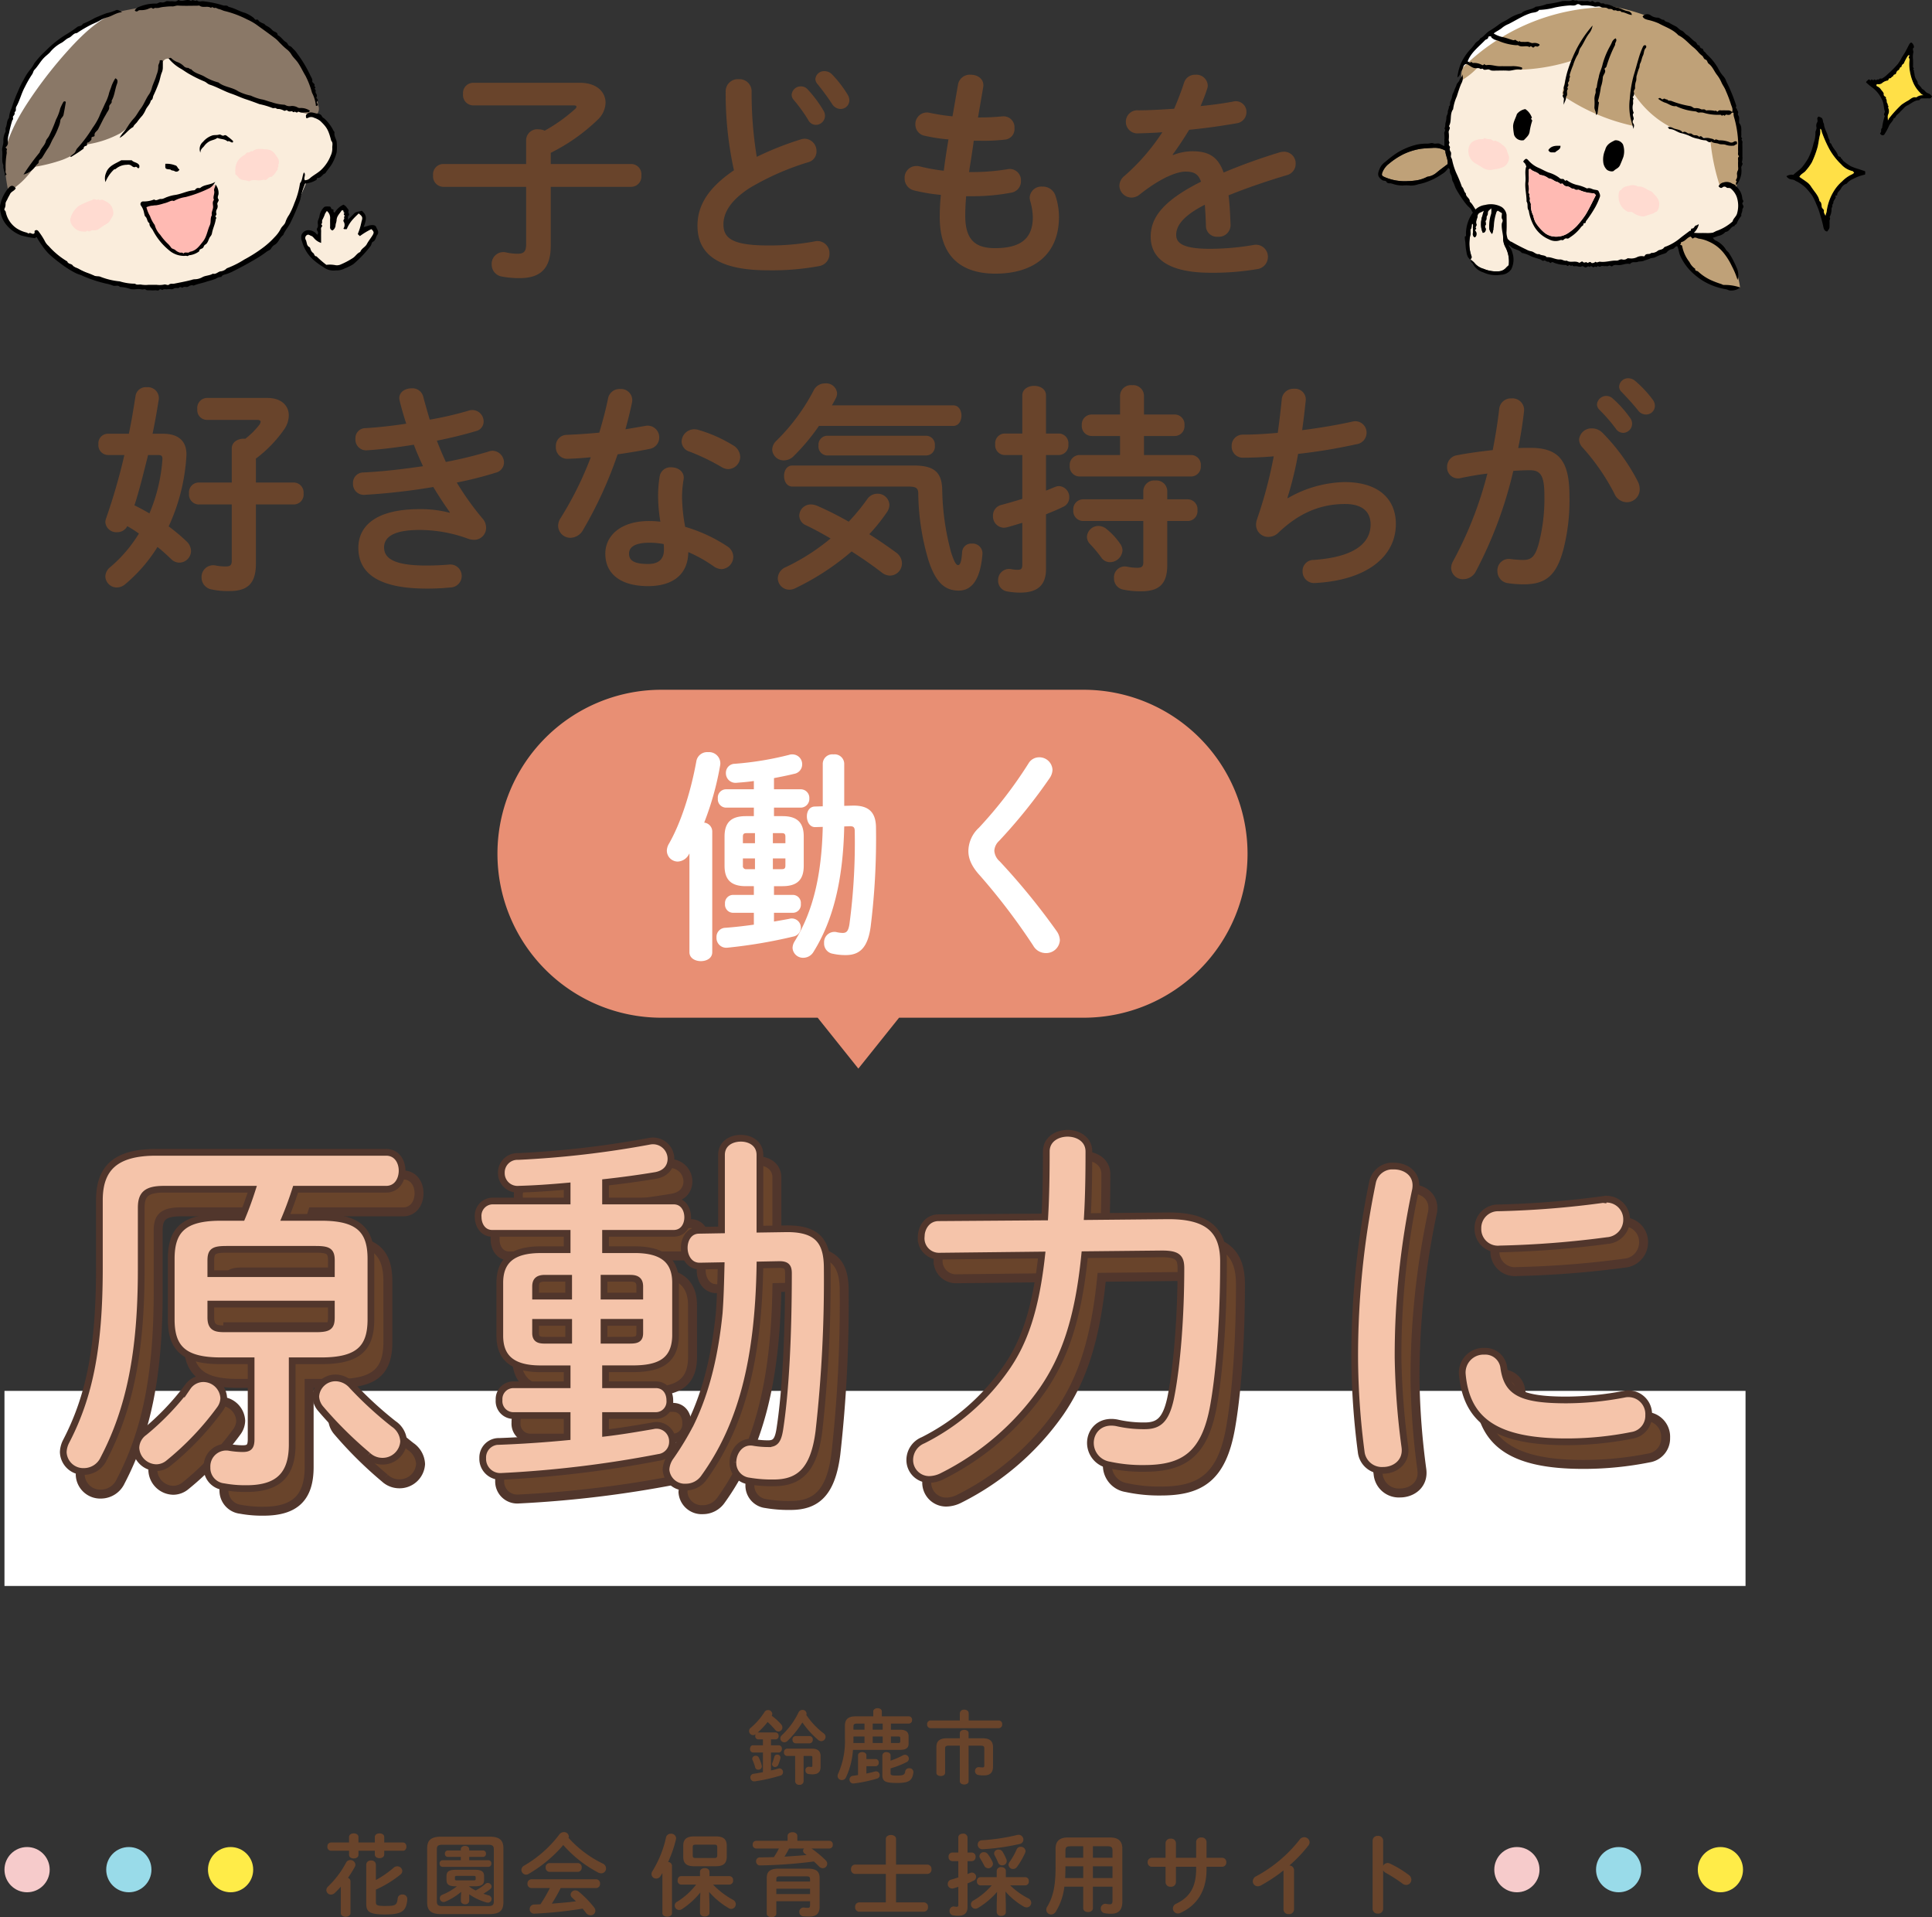 <svg xmlns="http://www.w3.org/2000/svg" xmlns:xlink="http://www.w3.org/1999/xlink" width="431.835" height="428.434" viewBox="0 0 431.835 428.434">
  <rect x="0" y="0" width="431.835" height="428.434" fill="#333333" stroke="none"/>
  <defs>
    <clipPath id="clip-path">
      <rect id="長方形_125" data-name="長方形 125" width="81.661" height="64.927" fill="none"/>
    </clipPath>
    <clipPath id="clip-path-2">
      <rect id="長方形_127" data-name="長方形 127" width="84.54" height="64.927" fill="none"/>
    </clipPath>
    <clipPath id="clip-path-3">
      <rect id="長方形_126" data-name="長方形 126" width="32.534" height="42.237" fill="none"/>
    </clipPath>
  </defs>
  <g id="グループ_779" data-name="グループ 779" transform="translate(-131 -166.263)">
    <rect id="frame" width="389.156" height="43.594" transform="translate(132 477.076)" fill="#fff"/>
    <path id="パス_6209" data-name="パス 6209" d="M22.6-16.5V-3.7c0,1.7-.55,2.15-1.9,2.15a11.529,11.529,0,0,1-2.6-.3A2.612,2.612,0,0,0,14.9.8a2.7,2.7,0,0,0,2.3,2.75,20.188,20.188,0,0,0,3.95.35c4.5,0,6.95-2,6.95-7.2V-16.5H46.15a2.3,2.3,0,0,0,2.2-2.55,2.277,2.277,0,0,0-2.2-2.55H28.1v-2.5a42.018,42.018,0,0,0,10.55-7.45,5.371,5.371,0,0,0,1.7-3.75c0-2.35-1.9-4.45-5.75-4.45H10.7a2.29,2.29,0,0,0-2.2,2.5,2.307,2.307,0,0,0,2.2,2.55H33.25q.6,0,.6.3a.691.691,0,0,1-.25.45,36.383,36.383,0,0,1-6.85,4.9,3.355,3.355,0,0,0-1.4-.3A2.476,2.476,0,0,0,22.6-27v5.4H4a2.307,2.307,0,0,0-2.2,2.55A2.334,2.334,0,0,0,4-16.5Zm46.45-3.7C62.8-15.95,60.9-11.9,60.9-7.8c0,6.75,5.25,9.95,15.75,9.95a57.814,57.814,0,0,0,11.5-.95A2.754,2.754,0,0,0,90.4-1.6a2.682,2.682,0,0,0-3.35-2.7,54.935,54.935,0,0,1-10.35.9c-7.95,0-10-1.6-10-4.7,0-2.55,1.5-5.3,5.8-8.1A58.961,58.961,0,0,1,85.65-22a2.459,2.459,0,0,0,1.85-2.45,2.722,2.722,0,0,0-2.6-2.8,2.831,2.831,0,0,0-.9.15,68.456,68.456,0,0,0-9.85,3.9A87.52,87.52,0,0,1,73-37.85a2.7,2.7,0,0,0-2.9-2.7,2.7,2.7,0,0,0-2.9,2.7A79.653,79.653,0,0,0,69.05-20.2ZM82.35-36a35.826,35.826,0,0,1,3.3,4.55,1.921,1.921,0,0,0,1.7,1.1,2.048,2.048,0,0,0,2.05-2,2.211,2.211,0,0,0-.35-1.2,26.7,26.7,0,0,0-3.5-4.7,2,2,0,0,0-1.5-.7,2.042,2.042,0,0,0-2.1,1.85A1.666,1.666,0,0,0,82.35-36Zm5.35-3.5A55.171,55.171,0,0,1,91-35a2.261,2.261,0,0,0,1.85,1.1,1.963,1.963,0,0,0,2-1.95,2.69,2.69,0,0,0-.45-1.35,25.186,25.186,0,0,0-3.45-4.45,2.314,2.314,0,0,0-1.65-.7,1.947,1.947,0,0,0-2.05,1.75A1.74,1.74,0,0,0,87.7-39.5Zm37.05.8c.35-1.85-1.2-2.85-2.75-2.85a2.669,2.669,0,0,0-2.85,2.1l-1.25,7.2a46.57,46.57,0,0,1-5.15-.8,2.588,2.588,0,0,0-3.15,2.65,2.555,2.555,0,0,0,2.15,2.5,36.392,36.392,0,0,0,5.25.8c-.4,2.35-.75,4.65-1.05,7a40.846,40.846,0,0,1-5.3-.95,2.769,2.769,0,0,0-.9-.1,2.6,2.6,0,0,0-2.55,2.75,2.723,2.723,0,0,0,2.1,2.7,40.381,40.381,0,0,0,6,1,47.817,47.817,0,0,0-.25,5.05c0,8.55,4.65,12.55,12.45,12.55,8.4,0,14.2-4.15,14.2-12.7a15,15,0,0,0-.75-4.6A2.949,2.949,0,0,0,138-16.55a2.612,2.612,0,0,0-2.85,2.4,3.859,3.859,0,0,0,.1.75,13.619,13.619,0,0,1,.6,3.7c0,4.95-2.95,6.9-8.45,6.9-4.4,0-6.65-1.85-6.65-7.25,0-1.2.05-2.6.2-4.35h1.4a46.83,46.83,0,0,0,8.7-.8,2.561,2.561,0,0,0,2.15-2.65,2.505,2.505,0,0,0-2.95-2.6,47.937,47.937,0,0,1-7.85.65h-.8c.35-2.35.75-4.65,1.05-7h1.4a41.782,41.782,0,0,0,5.55-.25,2.351,2.351,0,0,0,2.15-2.55,2.443,2.443,0,0,0-2.65-2.65c-1.55.15-3.2.25-5.15.25h-.35Zm42.35,15c1.2-1.6,2.45-3.5,3.7-5.55,3.7-.35,7.45-.9,10.6-1.45a2.5,2.5,0,0,0,2.2-2.5,2.371,2.371,0,0,0-3-2.35c-2.15.4-4.65.75-7.25,1a40.574,40.574,0,0,0,1.5-3.95,1.944,1.944,0,0,0,.1-.75,2.54,2.54,0,0,0-2.75-2.3,2.544,2.544,0,0,0-2.55,1.8c-.6,1.85-1.35,3.8-2.2,5.8-2.9.2-5.7.35-8.05.35a2.549,2.549,0,0,0-2.75,2.55,2.56,2.56,0,0,0,2.75,2.6c1.65-.05,3.45-.1,5.4-.25a47.077,47.077,0,0,1-8.45,9.75,2.918,2.918,0,0,0-1.15,2.2,2.745,2.745,0,0,0,2.7,2.65,2.954,2.954,0,0,0,1.8-.65c4.75-3.8,8.4-5.15,10.25-5.15,1.8,0,2.85.4,3.5,2.25-8.9,4.45-11.25,8.3-11.25,12.3,0,4.9,4,8.05,13.45,8.05a58.634,58.634,0,0,0,10.25-.8,2.758,2.758,0,0,0,2.5-2.7,2.681,2.681,0,0,0-3.25-2.7,58.71,58.71,0,0,1-9.7.85c-5.75,0-7.55-1.15-7.55-3.1,0-1.85,1.2-4.1,6.4-6.75.1,1.35.2,2.95.25,4.85a2.435,2.435,0,0,0,2.65,2.3,2.613,2.613,0,0,0,2.85-2.6c-.1-2.6-.2-4.8-.45-6.65,4.2-1.7,8.65-3.2,13-4.5a2.6,2.6,0,0,0,2-2.55,2.6,2.6,0,0,0-2.6-2.7,3.735,3.735,0,0,0-1,.15,130.3,130.3,0,0,0-12.5,4.5c-1.3-3.7-3.55-4.75-7-4.75a11.975,11.975,0,0,0-4.3.85Z" transform="translate(226 224.514)" fill="#69442b"/>
    <path id="パス_6208" data-name="パス 6208" d="M14.1-31.45c.55-2.6,1-5.2,1.4-7.75a2.458,2.458,0,0,0-2.7-2.65,2.311,2.311,0,0,0-2.5,1.9c-.45,2.85-.9,5.7-1.5,8.5H4.05A2.133,2.133,0,0,0,2-29.1a2.184,2.184,0,0,0,2.1,2.4H7.8A135.264,135.264,0,0,1,3.7-12.5a2.54,2.54,0,0,0-.15.85,2.452,2.452,0,0,0,2.6,2.2,2.509,2.509,0,0,0,2.3-1.35,28.439,28.439,0,0,1,2.6,1.65,30.843,30.843,0,0,1-6.4,7.5A2.74,2.74,0,0,0,3.55.4,2.551,2.551,0,0,0,6.1,2.9a2.865,2.865,0,0,0,1.85-.7A34.63,34.63,0,0,0,15.2-6.15c1.15.9,2.15,1.85,3.05,2.7a2.584,2.584,0,0,0,1.85.8,2.647,2.647,0,0,0,2.6-2.6,3.048,3.048,0,0,0-1-2.15,41.473,41.473,0,0,0-4-3.35,43.482,43.482,0,0,0,3.95-15.5c.25-3.2-1.4-5.2-5.2-5.2Zm1.15,4.75c.85,0,1.1.2,1.05,1.05a37.675,37.675,0,0,1-2.9,12c-1.1-.65-2.2-1.25-3.35-1.8,1.2-3.7,2.1-7.5,3.05-11.25ZM31.8-15.65v12.6c0,.95-.35,1.25-1.3,1.25A11.083,11.083,0,0,1,28.25-2,2.612,2.612,0,0,0,25.05.65a2.7,2.7,0,0,0,2.3,2.7,16.846,16.846,0,0,0,3.95.35c3.9,0,5.9-1.55,5.9-6.1V-15.65h8.55a2.2,2.2,0,0,0,2.1-2.45,2.228,2.228,0,0,0-2.1-2.45H37.2V-25.9a28.744,28.744,0,0,0,6.3-6.5,5.62,5.62,0,0,0,1.05-3.15c0-2.25-1.75-3.9-4.75-3.9H26.15a2.241,2.241,0,0,0-2.05,2.5,2.177,2.177,0,0,0,2.05,2.4h11.3c.5,0,.8.15.8.4a1.332,1.332,0,0,1-.25.65,16.948,16.948,0,0,1-3.15,3.15H34.5c-1.35,0-2.7.75-2.7,2.2v7.6H24.3a2.2,2.2,0,0,0-2.05,2.45,2.222,2.222,0,0,0,2.05,2.45ZM80.5-13.8a25.594,25.594,0,0,0-6.8-.8c-9.3,0-13.6,3.5-13.6,8.65,0,5.8,4.7,9.1,15.25,9.1A51.2,51.2,0,0,0,80.7,2.9,2.569,2.569,0,0,0,83.2.35,2.543,2.543,0,0,0,80.25-2.2c-1.5.1-2.9.2-4.95.2C68-2,65.85-3.65,65.85-6.05c0-2.1,1.75-3.9,7.9-3.9A31.469,31.469,0,0,1,84.6-8a4.255,4.255,0,0,0,1.3.25,2.659,2.659,0,0,0,2.75-2.65,3.07,3.07,0,0,0-.75-2.05,62.639,62.639,0,0,1-5.8-8.1,81.309,81.309,0,0,0,8.7-2.2A2.366,2.366,0,0,0,92.65-25a2.645,2.645,0,0,0-2.55-2.65,2.486,2.486,0,0,0-.8.15,94.526,94.526,0,0,1-9.65,2.35c-.7-1.55-1.4-3.15-2-4.75,3.25-.65,6.25-1.4,8.75-2.15a2.182,2.182,0,0,0,1.7-2.15,2.547,2.547,0,0,0-2.5-2.55,2.831,2.831,0,0,0-.9.15,75.576,75.576,0,0,1-8.65,2c-.5-1.7-1-3.45-1.45-5.15A2.478,2.478,0,0,0,72-41.6c-1.35,0-2.75.75-2.75,2.2a2.927,2.927,0,0,0,.1.65c.4,1.65.9,3.35,1.45,5.05-3.25.5-6.5.85-9.2,1a2.219,2.219,0,0,0-2.15,2.4A2.386,2.386,0,0,0,62-27.75c3.15-.2,6.8-.65,10.5-1.25.6,1.6,1.3,3.2,2.05,4.8-4.45.65-9,1.2-13.35,1.4a2.32,2.32,0,0,0-2.3,2.45,2.426,2.426,0,0,0,2.6,2.55,142.742,142.742,0,0,0,15.35-1.75c1.3,2.15,2.6,4.1,3.7,5.65ZM133.85-5a31,31,0,0,1,5.7,3.2,3.187,3.187,0,0,0,1.7.6,2.754,2.754,0,0,0,2.65-2.75,2.809,2.809,0,0,0-1.35-2.35,34.791,34.791,0,0,0-9.4-4.35,38.02,38.02,0,0,1-.7-6.5,23.094,23.094,0,0,1,.35-4.1c.25-1.75-1.25-2.7-2.75-2.7a2.44,2.44,0,0,0-2.6,2,27.15,27.15,0,0,0-.35,4.85,36.385,36.385,0,0,0,.5,5.3,22.278,22.278,0,0,0-2.5-.15c-6.4,0-9.8,3.3-9.8,7.3,0,4.65,3.6,7.25,9.55,7.25C129.65,2.6,133.75.6,133.85-5Zm-9,2.65c-3.25,0-4.25-.85-4.25-2.3,0-1.35,1.1-2.45,4.6-2.45a17.623,17.623,0,0,1,3.15.3,10.044,10.044,0,0,1,.05,1.25C128.4-3.35,127.15-2.35,124.85-2.35ZM113.95-31.7c-2.55.25-5.05.4-7.3.5a2.44,2.44,0,0,0-2.4,2.6,2.557,2.557,0,0,0,2.6,2.75c1.55-.05,3.35-.15,5.2-.35a76.621,76.621,0,0,1-6.75,13.6,3.115,3.115,0,0,0-.55,1.75,2.734,2.734,0,0,0,2.8,2.65,3.305,3.305,0,0,0,2.8-1.8,91.869,91.869,0,0,0,7.7-16.85c2.45-.35,4.9-.75,7.05-1.2a2.571,2.571,0,0,0,2.25-2.55,2.6,2.6,0,0,0-3.15-2.6c-1.4.25-2.9.5-4.4.75.55-2,1.05-4,1.45-5.9a2.512,2.512,0,0,0-2.65-3.1,2.611,2.611,0,0,0-2.7,2.15C115.4-36.8,114.7-34.25,113.95-31.7Zm22.2-.6a3.4,3.4,0,0,0-.95-.15,2.828,2.828,0,0,0-2.85,2.75,2.415,2.415,0,0,0,1.8,2.25A48.857,48.857,0,0,1,141.3-24a2.894,2.894,0,0,0,1.5.45,2.756,2.756,0,0,0,2.65-2.75,3.1,3.1,0,0,0-1.65-2.6A31.656,31.656,0,0,0,136.15-32.3ZM174.3-9a41.729,41.729,0,0,0,4-5,2.956,2.956,0,0,0,.5-1.55,2.617,2.617,0,0,0-2.7-2.5,2.716,2.716,0,0,0-2.25,1.2,47.171,47.171,0,0,1-4.15,5.05,71.678,71.678,0,0,0-7.05-3.55,3.719,3.719,0,0,0-1.4-.3,2.562,2.562,0,0,0-2.6,2.5,2.393,2.393,0,0,0,1.5,2.15c1.7.8,3.6,1.85,5.5,2.95a47.3,47.3,0,0,1-10,6.4,2.8,2.8,0,0,0-1.8,2.5A2.593,2.593,0,0,0,156.4,3.4a3.047,3.047,0,0,0,1.4-.35,57.075,57.075,0,0,0,12.55-8.2c2.35,1.5,4.65,3.1,6.8,4.75a3.064,3.064,0,0,0,1.8.65A2.722,2.722,0,0,0,181.6-2.5a2.955,2.955,0,0,0-1.3-2.4C178.4-6.3,176.35-7.7,174.3-9Zm-8.35-28.8c.3-.5.6-1.05.85-1.55a2.357,2.357,0,0,0,.3-1.2,2.432,2.432,0,0,0-2.65-2.15,2.784,2.784,0,0,0-2.55,1.5,44.5,44.5,0,0,1-8.35,11.3,2.86,2.86,0,0,0-.95,1.95,2.554,2.554,0,0,0,2.6,2.45,3.114,3.114,0,0,0,2.15-.9,47.013,47.013,0,0,0,5.7-6.8h30c1.25,0,1.85-1.15,1.85-2.3s-.6-2.3-1.85-2.3ZM187.1-26.6a1.966,1.966,0,0,0,1.85-2.2A1.966,1.966,0,0,0,187.1-31H164.8a2,2,0,0,0-1.85,2.2,2,2,0,0,0,1.85,2.2Zm-30,2.25c-1.25,0-1.85,1.15-1.85,2.35,0,1.15.6,2.35,1.85,2.35h25.95c1.8,0,2.2.4,2.2,1.65a54.208,54.208,0,0,0,2.3,14.9c1.65,5.05,3.75,6.7,6.75,6.7,2.8,0,4.85-2.3,5.3-8.25a2.192,2.192,0,0,0-2.4-2.25A2.01,2.01,0,0,0,195.05-5c-.15,2.35-.5,2.9-.9,2.9-.35,0-.75-.35-1.55-2.8a56.625,56.625,0,0,1-2-14.1c-.1-3.75-1.7-5.35-6.3-5.35Zm56.7-7.15V-40c0-1.45-1.3-2.15-2.65-2.15-1.3,0-2.65.7-2.65,2.15v8.5h-4.05a2.172,2.172,0,0,0-2,2.4,2.172,2.172,0,0,0,2,2.4h4.05v9.8c-1.6.5-3.2.95-4.65,1.35a2.415,2.415,0,0,0-1.9,2.45,2.519,2.519,0,0,0,2.4,2.65,3.86,3.86,0,0,0,.75-.1c1.1-.3,2.25-.65,3.4-1v9.4c0,.85-.25,1.1-1.05,1.1A7.14,7.14,0,0,1,206-1.2a2.455,2.455,0,0,0-2.9,2.55,2.41,2.41,0,0,0,2.1,2.45,16.339,16.339,0,0,0,2.85.25c4,0,5.75-1.8,5.75-5.25V-13.45c1.35-.55,2.7-1.1,3.9-1.7A2.245,2.245,0,0,0,219-17.2a2.441,2.441,0,0,0-2.25-2.55,2.319,2.319,0,0,0-.95.2c-.65.25-1.3.55-2,.8V-26.7h2.95a2.177,2.177,0,0,0,2.05-2.4,2.177,2.177,0,0,0-2.05-2.4Zm16.55,4.8h-9.1a2.223,2.223,0,0,0-2.15,2.4,2.223,2.223,0,0,0,2.15,2.4h25a2.192,2.192,0,0,0,2.15-2.4,2.192,2.192,0,0,0-2.15-2.4H235.7v-4.25h6.9a2.192,2.192,0,0,0,2.15-2.4,2.192,2.192,0,0,0-2.15-2.4h-6.9V-40a2.408,2.408,0,0,0-2.65-2.3,2.426,2.426,0,0,0-2.7,2.3v4.25h-6.4a2.223,2.223,0,0,0-2.15,2.4,2.223,2.223,0,0,0,2.15,2.4h6.4Zm5.2,14.75v9.2c0,.95-.35,1.25-1.3,1.25a11.292,11.292,0,0,1-2.35-.25A2.425,2.425,0,0,0,229,.85a2.49,2.49,0,0,0,1.95,2.5,18.275,18.275,0,0,0,4.15.4c3.9,0,5.8-1.55,5.8-5.85v-9.85h4.6a2.192,2.192,0,0,0,2.15-2.4,2.209,2.209,0,0,0-2.15-2.45h-4.6v-1.9a2.408,2.408,0,0,0-2.65-2.3,2.426,2.426,0,0,0-2.7,2.3v1.9h-13.5a2.223,2.223,0,0,0-2.15,2.4,2.239,2.239,0,0,0,2.15,2.45ZM227.4-10.1a2.94,2.94,0,0,0-1.85-.75,2.582,2.582,0,0,0-2.6,2.4,2.357,2.357,0,0,0,.65,1.6,29.428,29.428,0,0,1,2.55,3.05,2.361,2.361,0,0,0,1.95,1.05,2.836,2.836,0,0,0,2.8-2.65,2.643,2.643,0,0,0-.55-1.5A15.072,15.072,0,0,0,227.4-10.1Zm40.35-7a79.231,79.231,0,0,0,2.4-9.85,123.676,123.676,0,0,0,13-2.15,2.585,2.585,0,0,0,2.3-2.55,2.526,2.526,0,0,0-2.5-2.6,3.86,3.86,0,0,0-.75.1c-3.35.75-7.25,1.4-11.15,1.9.3-2.05.55-4.25.8-6.55a2.4,2.4,0,0,0-2.6-2.7,2.584,2.584,0,0,0-2.75,2.3c-.25,2.55-.55,5.05-.9,7.55-2.85.25-5.5.4-7.8.4a2.451,2.451,0,0,0-2.5,2.55,2.476,2.476,0,0,0,2.55,2.6c2.1,0,4.4-.1,6.85-.3a98.029,98.029,0,0,1-3.75,14.1,3.549,3.549,0,0,0-.2,1.2,2.709,2.709,0,0,0,2.8,2.7,3.164,3.164,0,0,0,2.15-.9c4.7-4.5,9.5-6.45,14.95-6.45,4.1,0,5.7,1.95,5.7,4.55,0,4.05-3.35,7.3-12.75,7.95A2.432,2.432,0,0,0,271.15-.7,2.567,2.567,0,0,0,274,1.9c11.35-.6,18-5.8,18-13.2,0-5.5-3.8-9.35-11.45-9.35a26.355,26.355,0,0,0-12.7,3.6Zm50.5-6.05c1.35-.1,2.6-.15,3.7-.15,2.4,0,3.25,1.2,3.25,5.7a40.041,40.041,0,0,1-1.3,10.85c-.85,2.95-1.75,3.5-3.5,3.5a23.692,23.692,0,0,1-2.75-.2,2.552,2.552,0,0,0-2.95,2.7,2.677,2.677,0,0,0,2.45,2.7,23.039,23.039,0,0,0,3.4.25c5.05,0,7.35-2.05,8.9-7.8a44.452,44.452,0,0,0,1.35-11.95c0-7.85-2.35-10.75-8.75-10.75-.8,0-1.7,0-2.7.05.55-2.75,1-5.55,1.3-8.25a2.59,2.59,0,0,0-2.8-2.85A2.618,2.618,0,0,0,315.1-37c-.35,3.05-.85,6.15-1.45,9.2-2.65.3-5.4.65-7.95,1.15a2.593,2.593,0,0,0-2.25,2.6,2.439,2.439,0,0,0,3.05,2.5c1.9-.4,3.9-.75,5.95-1A84.3,84.3,0,0,1,304.8-3a3.363,3.363,0,0,0-.45,1.55,2.6,2.6,0,0,0,2.75,2.5,3.179,3.179,0,0,0,2.7-1.6A93.182,93.182,0,0,0,318.25-23.15Zm19.9-8.55a3.344,3.344,0,0,0-2.3-.95,2.775,2.775,0,0,0-2.9,2.5,2.746,2.746,0,0,0,.8,1.8,48.309,48.309,0,0,1,7.1,10.3,3.062,3.062,0,0,0,2.75,1.9,2.869,2.869,0,0,0,2.9-2.9,3.81,3.81,0,0,0-.4-1.7A44.476,44.476,0,0,0,338.15-31.7Zm4.3-9.1c1.15,1.2,2.55,2.7,3.7,4.15a2.175,2.175,0,0,0,1.75.9,1.953,1.953,0,0,0,2-1.9,2.327,2.327,0,0,0-.55-1.5,25.074,25.074,0,0,0-3.85-4.1,2.4,2.4,0,0,0-1.5-.6A2.008,2.008,0,0,0,341.9-42,1.652,1.652,0,0,0,342.45-40.8Zm-5,3.95a36.367,36.367,0,0,1,3.7,4.25,2,2,0,0,0,1.65.95,2.039,2.039,0,0,0,2-2,2.089,2.089,0,0,0-.45-1.35,24.981,24.981,0,0,0-3.9-4.35,2.085,2.085,0,0,0-1.4-.55,2.082,2.082,0,0,0-2.1,1.9A1.778,1.778,0,0,0,337.45-36.85Z" transform="translate(151 294.641)" fill="#69442b"/>
    <g id="グループ_417" data-name="グループ 417" transform="translate(142 416.428)">
      <path id="パス_6206" data-name="パス 6206" d="M-137.87-21.08V-3.57c0,1.785-.51,2.125-1.955,2.125A18.947,18.947,0,0,1-142.63-1.7a4.291,4.291,0,0,0-5.1,4.42,4.2,4.2,0,0,0,3.74,4.335,26.369,26.369,0,0,0,5.1.425c7.055,0,10.2-3.06,10.2-9.86v-18.7h6.545c8.33,0,11.05-2.89,11.05-9.265V-43.86c0-6.375-2.72-9.265-11.05-9.265h-8.075c.85-2.04,1.615-4.165,2.295-6.29h20.23c2.38,0,3.57-2.04,3.57-4.165,0-2.04-1.19-4.08-3.57-4.08H-159.12c-9.1,0-12.665,3.57-12.665,10.71v15.215c0,17.935-2.295,28.73-7.395,38.59a5.685,5.685,0,0,0-.68,2.465,4.482,4.482,0,0,0,4.675,4.335A4.866,4.866,0,0,0-170.85.85c5.78-11.05,8.415-23.63,8.415-42.33V-55.25c0-2.975,1.1-4.165,5.1-4.165h19.72c-.68,2.125-1.445,4.25-2.3,6.29h-4.76c-8.33,0-11.05,2.89-11.05,9.265v13.515c0,6.375,2.72,9.265,11.05,9.265Zm-5.44-7.14c-2.21,0-3.57,0-3.57-2.55v-2.975h26.945v2.975c0,2.125-.6,2.55-3.57,2.55Zm23.375-12.325H-146.88v-2.89c0-2.125.6-2.55,3.57-2.55H-123.5c2.975,0,3.57.425,3.57,2.55Zm-32.13,25.33A58.241,58.241,0,0,1-161.755-5.1a4.4,4.4,0,0,0-1.87,3.485,4.654,4.654,0,0,0,4.59,4.42,4.338,4.338,0,0,0,2.72-1.02,64.249,64.249,0,0,0,11.475-12.07,4.313,4.313,0,0,0,.85-2.465,4.58,4.58,0,0,0-4.59-4.335A4.286,4.286,0,0,0-152.065-15.215Zm40.29,15.3a4.761,4.761,0,0,0,3.23,1.275,4.692,4.692,0,0,0,4.76-4.42A4.972,4.972,0,0,0-106-6.97a83.347,83.347,0,0,1-9.265-8.5,5.015,5.015,0,0,0-3.655-1.785,4.419,4.419,0,0,0-4.5,4.165,4.492,4.492,0,0,0,1.02,2.635A89.06,89.06,0,0,0-111.775.085ZM-67.235-45.9h-5.95c-6.375,0-9.1,2.55-9.1,7.4V-26.69c0,4.845,2.72,7.4,9.1,7.4h5.95v3.57h-12.07a3.193,3.193,0,0,0-3.145,3.4A3.218,3.218,0,0,0-79.305-8.84h12.07v4.76c-5.27.51-10.54.85-15.13,1.02A3.6,3.6,0,0,0-86.105.68a3.923,3.923,0,0,0,4.08,4.08A248.862,248.862,0,0,0-46.75.51a3.5,3.5,0,0,0,3.06-3.485,3.565,3.565,0,0,0-4.42-3.57c-3.485.6-6.97,1.19-10.54,1.615V-8.84h11.22a3.141,3.141,0,0,0,3.145-3.4c0-1.785-1.02-3.485-3.145-3.485H-58.65V-19.3H-52.1c5.185-.085,9.01-1.53,9.1-7.4V-38.505c0-4.845-2.72-7.4-9.1-7.4H-58.65v-3.655h15.215c2.125,0,3.145-1.785,3.145-3.57,0-1.87-1.02-3.655-3.145-3.655H-58.65v-4.165c3.825-.425,7.565-.935,11.135-1.53,2.465-.425,3.485-2.04,3.485-3.74a4.019,4.019,0,0,0-4.845-3.91,216.229,216.229,0,0,1-29.325,3.4,3.585,3.585,0,0,0-3.74,3.655,3.6,3.6,0,0,0,3.91,3.655c3.4-.085,7.055-.34,10.795-.68v3.315H-83.98a3.292,3.292,0,0,0-3.145,3.57c0,1.87,1.105,3.655,3.145,3.655h16.745Zm8.245,20.23v-4H-51v2.38c0,1.275-.51,1.615-2.125,1.615Zm-13.175,0c-1.275,0-2.125-.17-2.125-1.615v-2.38h7.4v4Zm-2.125-9.86v-2.125c0-1.275.51-1.87,2.125-1.87h5.27v3.995Zm15.3-3.995h5.865c1.615,0,2.125.6,2.125,1.87v2.125h-7.99Zm39.185-3.06c1.615,0,2.04.51,2.04,1.955,0,13.6-.6,26.01-1.87,34.425-.425,3.06-1.1,3.655-2.72,3.655a20.227,20.227,0,0,1-3.06-.255c-2.89-.595-4.76,1.955-4.76,4.42A4.065,4.065,0,0,0-26.6,5.78,30.256,30.256,0,0,0-21.08,6.2c5.695,0,9.01-2.805,10.115-11.475A302.628,302.628,0,0,0-9.1-41.735c0-5.7-1.87-9.01-9.435-8.84l-5.61.085V-67.065c0-2.55-2.125-3.74-4.25-3.74-2.21,0-4.335,1.19-4.335,3.74V-50.32l-5.015.085c-2.21,0-3.315,1.955-3.315,3.91,0,2.04,1.19,4.165,3.57,4.08l4.675-.085c-.085,3.57-.17,7.055-.425,10.54-.85,8.5-2.635,17.085-6.375,24.735A64.266,64.266,0,0,1-44.03.255,5.388,5.388,0,0,0-45.135,3.23a4.189,4.189,0,0,0,4.42,3.91,4.925,4.925,0,0,0,4.08-2.125C-28.305-6.545-24.48-21.165-24.14-42.5Zm85.51-2.38c3.57,0,4.25.85,4.25,3.23,0,10.71-.85,21.845-2.295,28.985-1.105,5.1-2.805,6.205-5.865,6.205a26.632,26.632,0,0,1-6.205-.68c-3.74-.68-5.865,1.87-5.865,4.5a5,5,0,0,0,4.25,4.93,34.5,34.5,0,0,0,7.735.765c8.84,0,13.6-3.06,15.555-14.11,1.445-8.16,2.21-20.06,2.21-32.13,0-7.055-3.57-10.285-12.58-10.2l-17.85.17c.255-4.335.34-9.18.34-14.535,0-2.72-2.38-4.08-4.76-4.08s-4.76,1.36-4.76,4.08c0,5.44-.085,10.285-.34,14.62l-23.715.17c-2.55,0-3.91,2.21-3.91,4.335a3.974,3.974,0,0,0,3.91,4.25l23.035-.255c-1.36,12.41-4,19.55-7.82,25.075a49.97,49.97,0,0,1-18.7,16.32A4.765,4.765,0,0,0,9.35,1.02a4.334,4.334,0,0,0,4.42,4.42,6.676,6.676,0,0,0,2.89-.765A60.227,60.227,0,0,0,39.1-14.7c4.76-6.97,7.905-15.47,9.35-30.09Zm47.09-16.065A191.617,191.617,0,0,0,108.8-21.76a167.361,167.361,0,0,0,1.445,21,4.647,4.647,0,0,0,4.93,4.165c2.635,0,5.27-1.87,4.845-5.185a166.969,166.969,0,0,1-1.53-19.975,177.58,177.58,0,0,1,3.91-37.57c.595-3.485-2.125-5.27-4.845-5.27A4.562,4.562,0,0,0,112.795-61.03Zm51.51,3.91a206.55,206.55,0,0,1-23.375,1.87,4.5,4.5,0,0,0-4.59,4.59,4.467,4.467,0,0,0,4.93,4.59,215.713,215.713,0,0,0,23.97-1.87,4.661,4.661,0,0,0,4.335-4.675A4.489,4.489,0,0,0,164.3-57.12ZM142.12-19.55a4.151,4.151,0,0,0-4.335-3.655,4.756,4.756,0,0,0-4.93,5.185c.935,10.285,7.48,15.045,23.205,15.045A74.267,74.267,0,0,0,170.765-4.42a4.411,4.411,0,0,0,3.74-4.505A4.542,4.542,0,0,0,168.98-13.6a69.784,69.784,0,0,1-12.835,1.275C145.52-12.325,142.885-14.28,142.12-19.55Z" transform="translate(186.79 80.054)" fill="#69442b" stroke="#51362c" stroke-linecap="round" stroke-width="2"/>
      <path id="パス_6205" data-name="パス 6205" d="M-137.87-21.08V-3.57c0,1.785-.51,2.125-1.955,2.125A18.947,18.947,0,0,1-142.63-1.7a4.291,4.291,0,0,0-5.1,4.42,4.2,4.2,0,0,0,3.74,4.335,26.369,26.369,0,0,0,5.1.425c7.055,0,10.2-3.06,10.2-9.86v-18.7h6.545c8.33,0,11.05-2.89,11.05-9.265V-43.86c0-6.375-2.72-9.265-11.05-9.265h-8.075c.85-2.04,1.615-4.165,2.295-6.29h20.23c2.38,0,3.57-2.04,3.57-4.165,0-2.04-1.19-4.08-3.57-4.08H-159.12c-9.1,0-12.665,3.57-12.665,10.71v15.215c0,17.935-2.295,28.73-7.395,38.59a5.685,5.685,0,0,0-.68,2.465,4.482,4.482,0,0,0,4.675,4.335A4.866,4.866,0,0,0-170.85.85c5.78-11.05,8.415-23.63,8.415-42.33V-55.25c0-2.975,1.1-4.165,5.1-4.165h19.72c-.68,2.125-1.445,4.25-2.3,6.29h-4.76c-8.33,0-11.05,2.89-11.05,9.265v13.515c0,6.375,2.72,9.265,11.05,9.265Zm-5.44-7.14c-2.21,0-3.57,0-3.57-2.55v-2.975h26.945v2.975c0,2.125-.6,2.55-3.57,2.55Zm23.375-12.325H-146.88v-2.89c0-2.125.6-2.55,3.57-2.55H-123.5c2.975,0,3.57.425,3.57,2.55Zm-32.13,25.33A58.241,58.241,0,0,1-161.755-5.1a4.4,4.4,0,0,0-1.87,3.485,4.654,4.654,0,0,0,4.59,4.42,4.338,4.338,0,0,0,2.72-1.02,64.249,64.249,0,0,0,11.475-12.07,4.313,4.313,0,0,0,.85-2.465,4.58,4.58,0,0,0-4.59-4.335A4.286,4.286,0,0,0-152.065-15.215Zm40.29,15.3a4.761,4.761,0,0,0,3.23,1.275,4.692,4.692,0,0,0,4.76-4.42A4.972,4.972,0,0,0-106-6.97a83.347,83.347,0,0,1-9.265-8.5,5.015,5.015,0,0,0-3.655-1.785,4.419,4.419,0,0,0-4.5,4.165,4.492,4.492,0,0,0,1.02,2.635A89.06,89.06,0,0,0-111.775.085ZM-67.235-45.9h-5.95c-6.375,0-9.1,2.55-9.1,7.4V-26.69c0,4.845,2.72,7.4,9.1,7.4h5.95v3.57h-12.07a3.193,3.193,0,0,0-3.145,3.4A3.218,3.218,0,0,0-79.305-8.84h12.07v4.76c-5.27.51-10.54.85-15.13,1.02A3.6,3.6,0,0,0-86.105.68a3.923,3.923,0,0,0,4.08,4.08A248.862,248.862,0,0,0-46.75.51a3.5,3.5,0,0,0,3.06-3.485,3.565,3.565,0,0,0-4.42-3.57c-3.485.6-6.97,1.19-10.54,1.615V-8.84h11.22a3.141,3.141,0,0,0,3.145-3.4c0-1.785-1.02-3.485-3.145-3.485H-58.65V-19.3H-52.1c5.185-.085,9.01-1.53,9.1-7.4V-38.505c0-4.845-2.72-7.4-9.1-7.4H-58.65v-3.655h15.215c2.125,0,3.145-1.785,3.145-3.57,0-1.87-1.02-3.655-3.145-3.655H-58.65v-4.165c3.825-.425,7.565-.935,11.135-1.53,2.465-.425,3.485-2.04,3.485-3.74a4.019,4.019,0,0,0-4.845-3.91,216.229,216.229,0,0,1-29.325,3.4,3.585,3.585,0,0,0-3.74,3.655,3.6,3.6,0,0,0,3.91,3.655c3.4-.085,7.055-.34,10.795-.68v3.315H-83.98a3.292,3.292,0,0,0-3.145,3.57c0,1.87,1.105,3.655,3.145,3.655h16.745Zm8.245,20.23v-4H-51v2.38c0,1.275-.51,1.615-2.125,1.615Zm-13.175,0c-1.275,0-2.125-.17-2.125-1.615v-2.38h7.4v4Zm-2.125-9.86v-2.125c0-1.275.51-1.87,2.125-1.87h5.27v3.995Zm15.3-3.995h5.865c1.615,0,2.125.6,2.125,1.87v2.125h-7.99Zm39.185-3.06c1.615,0,2.04.51,2.04,1.955,0,13.6-.6,26.01-1.87,34.425-.425,3.06-1.1,3.655-2.72,3.655a20.227,20.227,0,0,1-3.06-.255c-2.89-.595-4.76,1.955-4.76,4.42A4.065,4.065,0,0,0-26.6,5.78,30.256,30.256,0,0,0-21.08,6.2c5.695,0,9.01-2.805,10.115-11.475A302.628,302.628,0,0,0-9.1-41.735c0-5.7-1.87-9.01-9.435-8.84l-5.61.085V-67.065c0-2.55-2.125-3.74-4.25-3.74-2.21,0-4.335,1.19-4.335,3.74V-50.32l-5.015.085c-2.21,0-3.315,1.955-3.315,3.91,0,2.04,1.19,4.165,3.57,4.08l4.675-.085c-.085,3.57-.17,7.055-.425,10.54-.85,8.5-2.635,17.085-6.375,24.735A64.266,64.266,0,0,1-44.03.255,5.388,5.388,0,0,0-45.135,3.23a4.189,4.189,0,0,0,4.42,3.91,4.925,4.925,0,0,0,4.08-2.125C-28.305-6.545-24.48-21.165-24.14-42.5Zm85.51-2.38c3.57,0,4.25.85,4.25,3.23,0,10.71-.85,21.845-2.295,28.985-1.105,5.1-2.805,6.205-5.865,6.205a26.632,26.632,0,0,1-6.205-.68c-3.74-.68-5.865,1.87-5.865,4.5a5,5,0,0,0,4.25,4.93,34.5,34.5,0,0,0,7.735.765c8.84,0,13.6-3.06,15.555-14.11,1.445-8.16,2.21-20.06,2.21-32.13,0-7.055-3.57-10.285-12.58-10.2l-17.85.17c.255-4.335.34-9.18.34-14.535,0-2.72-2.38-4.08-4.76-4.08s-4.76,1.36-4.76,4.08c0,5.44-.085,10.285-.34,14.62l-23.715.17c-2.55,0-3.91,2.21-3.91,4.335a3.974,3.974,0,0,0,3.91,4.25l23.035-.255c-1.36,12.41-4,19.55-7.82,25.075a49.97,49.97,0,0,1-18.7,16.32A4.765,4.765,0,0,0,9.35,1.02a4.334,4.334,0,0,0,4.42,4.42,6.676,6.676,0,0,0,2.89-.765A60.227,60.227,0,0,0,39.1-14.7c4.76-6.97,7.905-15.47,9.35-30.09Zm47.09-16.065A191.617,191.617,0,0,0,108.8-21.76a167.361,167.361,0,0,0,1.445,21,4.647,4.647,0,0,0,4.93,4.165c2.635,0,5.27-1.87,4.845-5.185a166.969,166.969,0,0,1-1.53-19.975,177.58,177.58,0,0,1,3.91-37.57c.595-3.485-2.125-5.27-4.845-5.27A4.562,4.562,0,0,0,112.795-61.03Zm51.51,3.91a206.55,206.55,0,0,1-23.375,1.87,4.5,4.5,0,0,0-4.59,4.59,4.467,4.467,0,0,0,4.93,4.59,215.713,215.713,0,0,0,23.97-1.87,4.661,4.661,0,0,0,4.335-4.675A4.489,4.489,0,0,0,164.3-57.12ZM142.12-19.55a4.151,4.151,0,0,0-4.335-3.655,4.756,4.756,0,0,0-4.93,5.185c.935,10.285,7.48,15.045,23.205,15.045A74.267,74.267,0,0,0,170.765-4.42a4.411,4.411,0,0,0,3.74-4.505A4.542,4.542,0,0,0,168.98-13.6a69.784,69.784,0,0,1-12.835,1.275C145.52-12.325,142.885-14.28,142.12-19.55Z" transform="translate(183 75)" fill="#f5c4aa" stroke="#51362c" stroke-width="1.5"/>
    </g>
    <g id="illust" transform="translate(439.039 166.264)">
      <g id="ベクトルスマートオブジェクト" transform="translate(0 0)">
        <g id="グループ_190" data-name="グループ 190" transform="translate(0 0)">
          <g id="グループ_189" data-name="グループ 189" clip-path="url(#clip-path)">
            <path id="パス_2087" data-name="パス 2087" d="M11.01,42.206a8.419,8.419,0,0,1-2.119.722,14.912,14.912,0,0,1-2.228.21A11.283,11.283,0,0,1,1.7,42.316c-.138-.061-.28-.122-.41-.187-.442-.223-.459-.465-.252-.994a4.5,4.5,0,0,1,1.489-1.913,15.941,15.941,0,0,1,3.264-2.132A14.292,14.292,0,0,1,9.6,35.917c.868-.109,1.728-.151,2.593-.189a4.895,4.895,0,0,1,2.89.592c.007,1.013.659,1.959.508,3.024-.815.624-1.609,1.2-2.37,1.818a4.258,4.258,0,0,1-2.213,1.043" transform="translate(-0.068 -2.668)" fill="#bfa178"/>
            <path id="パス_2088" data-name="パス 2088" d="M72.124,58.471a14.466,14.466,0,0,0,5.411,7.382,14.283,14.283,0,0,0,8.742,2.57,14.965,14.965,0,0,0-9.926-12.407,1.749,1.749,0,0,0-.9-.12,1.88,1.88,0,0,0-.809.5,29.8,29.8,0,0,1-2.52,2.079" transform="translate(-5.387 -4.173)" fill="#bfa178"/>
            <path id="パス_2089" data-name="パス 2089" d="M21.334,16.041c-5.606,7.993-5.724,19.278-.984,27.821S34.211,58.1,43.832,59.436A39.1,39.1,0,0,0,71.012,52.7a13.916,13.916,0,0,0,6.684-.719,7.232,7.232,0,0,0,4.411-4.855,4.949,4.949,0,0,0-2.735-5.634,32.057,32.057,0,0,0-3.4-16.559,45.241,45.241,0,0,0-10.4-13.4,20.4,20.4,0,0,0-4.9-3.487,19.409,19.409,0,0,0-5.844-1.506c-12.013-1.519-26.806-.035-33.5,9.506" transform="translate(-1.266 -0.45)" fill="#faeddc"/>
            <path id="パス_2090" data-name="パス 2090" d="M20.16,18a15.456,15.456,0,0,0,3.751-3.059A42.955,42.955,0,0,0,44.861,13.6a38.19,38.19,0,0,0-2.121,6.894,1.247,1.247,0,0,0,0,.726,1.234,1.234,0,0,0,.506.509,44.405,44.405,0,0,0,15.347,6.465,20.457,20.457,0,0,1-.025-7.383A21.791,21.791,0,0,0,74.157,30.75a2.053,2.053,0,0,1,1.332.484,2.03,2.03,0,0,1,.376,1.16,46.35,46.35,0,0,0,2.026,9.256,3.05,3.05,0,0,1,3.655.31A33.408,33.408,0,0,0,78.89,19.347,33.018,33.018,0,0,0,62.285,3.907,42.649,42.649,0,0,0,51.831,1.2a39.189,39.189,0,0,0-11.318-.144,29.011,29.011,0,0,0-17.429,9.634C21.291,12.764,19.73,15.313,20.16,18" transform="translate(-1.5 -0.053)" fill="#bfa178"/>
            <path id="パス_2091" data-name="パス 2091" d="M52.664,1.639C46.228-.689,39,.922,32.789,3.807,27.535,6.249,22.433,9.9,20.273,15.308A46.625,46.625,0,0,1,52.664,1.639" transform="translate(-1.514 -0.039)" fill="#fff"/>
            <path id="パス_2092" data-name="パス 2092" d="M79.9,42.789c.021.157.151.221.236.3A3.924,3.924,0,0,1,81.4,45.757c.024.262.426.463.1.816-.25.273.08.566.151.854s-.267.513-.249.88c.021.408-.335.8-.217,1.253a6.424,6.424,0,0,0-1.055,1.777c-.093.166-.451.211-.477.524-.887.092-1.092,1.264-2.018,1.295a2.874,2.874,0,0,1-1.7.923,9.455,9.455,0,0,1-1.153.4c.217.219.37.485.6.58A5.2,5.2,0,0,1,77.8,57.223c.123.2.406.346.577.6a20.371,20.371,0,0,1,1.755,3.343,3.7,3.7,0,0,1,.193,2.721A16.775,16.775,0,0,0,79.054,60.8a14.311,14.311,0,0,0-1.835-2.947A8.588,8.588,0,0,0,73.846,55.3a7.629,7.629,0,0,0-2.178-.64c-.4-.072-.807-.459-1.283-.047-.137.119-.347-.272-.535-.413-.8.188-1.191,1.063-2.03,1.214-.191.034-.085.465-.358.578.169.09.446.148.477.268A8.358,8.358,0,0,0,69.589,59.9a3.794,3.794,0,0,0,1.293,1.51c-.11.509.4.414.607.576a10.888,10.888,0,0,0,2.87,1.937,20.443,20.443,0,0,0,2.224.85c.25.061.457.266.76.237a10.629,10.629,0,0,1,3.573.563,3.135,3.135,0,0,1-2.238.68c-.363-.025-.631-.243-1-.293a14.378,14.378,0,0,1-4.3-1.436A13.516,13.516,0,0,1,70.714,62.7a12.033,12.033,0,0,1-3.147-4.1c-.344-.707-.352-1.49-.689-2.217-.493-.086-.623.517-1.077.594a1.989,1.989,0,0,0-1.294.741c-.161.212-.528.272-.809.383a11.044,11.044,0,0,0-1.789.722c-.321.2-.8.108-1.143.287-.45.237-.948.307-1.386.5-.469.211-.955.09-1.371.246-.528.2-1.163-.136-1.6.372a.263.263,0,0,1-.2.087c-.852-.183-1.631.293-2.472.266-.457-.014-.944-.157-1.378.22-.237.205-.55-.264-.805-.092-.278.187-.548.078-.818.1-.325.026-.756-.125-.956.035-.343.273-.679-.179-.772-.013-.215.38-.505-.081-.736.172-.265.291-.675-.566-.995.044-.3-.432-.6.035-.89.053-.357.022-.529-.474-.975-.2-.244.148-.693-.038-1.049-.086s-.743.161-1.007-.232c-.252.416-.594-.2-.746.017-.293.411-.447-.069-.68-.042a7.591,7.591,0,0,1-2.495-.459c-.227-.049-.459-.38-.792-.042-.195.2-.4-.32-.739-.242-.3.068-.514-.393-.875-.232-.324.144-.5-.187-.747-.271-.716-.244-1.461-.417-2.147-.729a6.69,6.69,0,0,0-2.028-.728c-.629-.816-1.769-.7-2.483-1.438a10.917,10.917,0,0,0-2.3-1.539,23.787,23.787,0,0,0-2.345-1.719c-.1-.047-.163-.192-.265-.25-.44-.249-.5-.847-1.016-1.052-.458-.181-.517-.845-1.03-1.016-.079-.594-.787-.751-.918-1.216-.153-.543-.694-.718-.858-1.255-.128-.419-.621-.721-.938-1.086a9.435,9.435,0,0,1-.73-.908,26.232,26.232,0,0,1-1.87-2.924c-.224-.453-.354-1.024-.616-1.462-.3-.5-.188-1.056-.436-1.553a1.776,1.776,0,0,1-.28-1.121c.041-.223-.244-.3-.349-.47a3.82,3.82,0,0,1-1.459,1.427,14.008,14.008,0,0,1-2.909,1.55,11.336,11.336,0,0,1-2.281.677,5.527,5.527,0,0,1-1.73.314A7.819,7.819,0,0,0,5.455,42.8a7.364,7.364,0,0,1-2.08-.337,3.051,3.051,0,0,0-.657-.167c-.329.009-.651.028-.85-.32s-.629-.166-.95-.389c-.791-.552-1.1-1.052-.808-1.935a5.01,5.01,0,0,1,.564-1.241,3.756,3.756,0,0,1,.946-.922,23.389,23.389,0,0,1,2.7-2.056,15.081,15.081,0,0,1,4.527-1.83,12.547,12.547,0,0,1,2.232-.177c.426.016.806-.237,1.279-.052.39.152.92-.073,1.324.063.337.114.639.385,1.123.523v-1.4a6.147,6.147,0,0,0-.022-1.352c-.093-.408.438-.774.022-1.158.292-.422.145-.936.278-1.368a3.585,3.585,0,0,0,.169-1.06c-.009-.472.354-.781.319-1.258-.029-.4.307-.795.23-1.246.479-.267.127-.8.384-1.208a3.675,3.675,0,0,0,.369-1.2c.076-.425.373-.81.5-1.268.108-.377.358-.733.471-1.16.1-.389.571-.682.665-1.07.112-.458.647-.611.627-1.308a2.685,2.685,0,0,1-.266,2.169c-.378.918-.682,1.865-.966,2.8a9.882,9.882,0,0,0-.825,2.868c-.834,1.135-.23,2.634-.945,3.8.528.475-.157.9-.058,1.39a5.367,5.367,0,0,1,.008,1.6c-.034.32.271.687.14.823-.414.432.251.61.143.977a1,1,0,0,0,.16.913c.159.213.089.633.052.951-.042.347.242.549.281.883a14.776,14.776,0,0,0,.882,2.83,31.188,31.188,0,0,1,1.3,3.163c.471.387.4,1.1.892,1.478-.076.793.959,1.06.865,1.86.789.631,1.057,1.67,1.815,2.33.605.527.906,1.325,1.556,1.821.072.055.031.284.1.316.943.452,1.426,1.429,2.252,1.985a2.142,2.142,0,0,1,.721.569c.159.283.7.045.645.583-.018.176.384.246.57.32a3.016,3.016,0,0,1,1.255.816c.139.165.341.176.5.269,1.052.61,2.134,1.158,3.229,1.68a3.762,3.762,0,0,0,1.061.388c.657.092,1.1.788,1.829.625.493.389,1.24.159,1.672.7,1.036-.092,1.947.569,2.971.507.525-.032.953.424,1.491.254.84.569,1.88-.066,2.752.468.193.119.616-.461.837-.2.335.4.748-.042.857.1.331.423.677-.372,1.025.1.122.166.685.088.964-.219.341.348.679-.051,1.021,0,1.248.179,2.453-.309,3.694-.246.434.022.764-.375,1.25-.266a1.244,1.244,0,0,0,1.132-.211c.12-.1.395-.013.6-.017a2.882,2.882,0,0,0,1.5-.236,2.331,2.331,0,0,1,1.363-.263c.148.011.368.1.448-.08.293-.672,1.088-.172,1.451-.654a2.08,2.08,0,0,0,1.5-.505c.424-.261,1-.169,1.333-.66.11-.165.384-.234.6-.313a11.207,11.207,0,0,0,2.771-1.608c.781-.648,1.61-1.237,2.419-1.852.417.1.1-.532.511-.509.3.017.469-.307.627-.521.187-.253.562-.127.691-.427l.167.076a3.84,3.84,0,0,1-1.091,1.828,16.543,16.543,0,0,0,2,.045c.653.011,1.308.034,1.959-.008.456-.03.8-.384,1.26-.509a10.764,10.764,0,0,0,3.435-2.059c.155-.7.831-1.091,1.007-1.8a6.182,6.182,0,0,0-.088-3.716,4.481,4.481,0,0,0-1.269-1.8c-.335-.31-.738-.063-1-.262a.658.658,0,0,0-.949-.005c-.283.208-.61.023-.833-.287a1.544,1.544,0,0,1,1.131-.859,2.26,2.26,0,0,1,1.839.223c.255.177.611.18.847.48M11,40.814a3.771,3.771,0,0,0,2.152-.982c.76-.621,1.554-1.193,2.37-1.818.151-1.065-.5-2.01-.509-3.024a4.893,4.893,0,0,0-2.89-.592c-.865.037-1.724.08-2.592.188a14.3,14.3,0,0,0-3.809,1.174,15.951,15.951,0,0,0-3.264,2.131A4.5,4.5,0,0,0,.973,39.806c-.206.528-.19.771.252.993.13.065.273.126.411.187a11.268,11.268,0,0,0,4.959.822,14.9,14.9,0,0,0,2.228-.21A7.614,7.614,0,0,0,11,40.814" transform="translate(0 -1.337)"/>
            <path id="パス_2093" data-name="パス 2093" d="M29.213,6.151c-.627.563-1.353.818-1.957,1.331a6.217,6.217,0,0,0,2.157.837c.748.173,1.46.457,2.192.661.242.067.566-.277.717.133.227-.144.426.482.664.024.237.284.562.217.868.222a5.844,5.844,0,0,0,.856-.006c.49-.066.87.353,1.37.262a2.016,2.016,0,0,1,1.355.262c.055.031.072.131.106.2-.407.334-.426.4-.829.275-.356-.108-.461.42-.745.232-.242-.161-.424-.416-.688-.055-.773-.474-1.707.132-2.486-.379-.146-.1-.391-.038-.59-.049a12.321,12.321,0,0,1-3.989-1.018c-.344-.142-.747-.13-1.065-.409-.157-.137-.369-.123-.432-.434-.042-.209-.645-.166-.665.054-.047.5-.5.443-.723.677-1.411,1.492-3.135,2.727-3.9,4.751.216.04.445.363.643.209.3-.236.355.163.59.139a3.611,3.611,0,0,1,2.007.456c.226.115.363-.084.5-.227a.527.527,0,0,0,.511.248c1.005-.164,1.963.267,2.959.248.979-.018,1.961.036,2.938-.018a7.077,7.077,0,0,1,1.858.262c.216.045.2.214.173.383-.155.189-.38.131-.561.1-.89-.141-1.706.335-2.594.27s-1.8-.015-2.693-.015a5.177,5.177,0,0,1-.977-.013c-.295-.058-.528-.306-.883-.245-.317.055-.835.14-.94-.014-.242-.352-.493.034-.749-.152-.379-.274-.9-.02-1.388-.168-.645-.2-1.1-.7-1.7-.89-.806.175-.634,1.038-1.068,1.491-.369.385-.218,1.128-.914,1.514a11.472,11.472,0,0,1,.807-3.165A12.042,12.042,0,0,1,22.1,10.958a11.554,11.554,0,0,0,1.027-1.275c.317-.432.914-.573,1.114-1.116.882-.4,1.355-1.32,2.219-1.751A24.225,24.225,0,0,0,28.65,5.3c.584-.377,1.216-.644,1.8-1.013a9.352,9.352,0,0,1,3-1.349c.9-.858,2.25-.7,3.2-1.441A9.019,9.019,0,0,0,39.106.912a21.893,21.893,0,0,0,3.506-.68c.105-.043.244.007.365-.007.619-.08,1.254.157,1.88-.206.177-.1.618.271.968.038.343.347.769.125,1.155.163a5.122,5.122,0,0,0,1.1,0c.345-.043.758.275.934.123.476-.41.661.368,1.1.166a.947.947,0,0,1,1.013.171c.236.208.726-.119.977.282.975-.1,1.758.555,2.639.7s1.618.685,2.5.828a1.193,1.193,0,0,1,.782.47.7.7,0,0,1,.094.388c-.821-.07-1.5-.627-2.32-.651-.248-.477-.755-.092-1.09-.333-.234-.168-.6.088-.828-.163-.325-.349-.854-.076-1.1-.275-.5-.4-1.08-.055-1.58-.365-.451-.28-1.066.057-1.538-.121a7.741,7.741,0,0,0-2.479-.223.941.941,0,0,1-.67-.178.712.712,0,0,0-.683-.05c-.481.37-1,.217-1.505.219a24.269,24.269,0,0,0-3.354.458,15.749,15.749,0,0,1-3.342.54c-.077-.005-.195-.017-.229.027-.5.629-1.266.5-1.912.721a13.19,13.19,0,0,0-1.776.739c-1.049.534-2.065,1.132-3.112,1.667a5.462,5.462,0,0,0-1.388.794" transform="translate(-1.43 0)"/>
            <path id="パス_2094" data-name="パス 2094" d="M84.793,41.707c-.049-.31-.149-.65.169-.879-.43-.271-.1-.507,0-.8a2.13,2.13,0,0,0,.013-.857,1.654,1.654,0,0,1,.232-.894,1.873,1.873,0,0,0,.018-.732c0-.412-.022-.824.007-1.234.027-.385-.169-.825.226-1.137-.392-.31-.2-.745-.227-1.127-.026-.41-.006-.823-.006-1.234a9.016,9.016,0,0,0-.008-1.233,23.479,23.479,0,0,0-.936-5.284,2.821,2.821,0,0,1-.066-.8c-.254-.175-.4-.036-.537.119-.082.091-.161.232-.261.252a1.17,1.17,0,0,1-.708.022c-.307-.177-.421.463-.7.109-.157-.2-.334.337-.54-.018-.059-.1-.372-.072-.568-.067a10.943,10.943,0,0,1-3.475-.484,3.366,3.366,0,0,0-.976-.013c-.28,0-.46-.226-.752-.273a12.345,12.345,0,0,1-4.2-1.1c-.034-.019-.064-.086-.086-.082-1.006.19-1.729-.58-2.618-.8a5.881,5.881,0,0,1-1.449-.851,1.839,1.839,0,0,0,.23-.109c.369-.24.571.488.967.159.284-.237.52.24.812.09.21.391.643.262.953.358a20.4,20.4,0,0,0,4.072,1.135,1.449,1.449,0,0,1,.725.3.8.8,0,0,0,.543.183,2.372,2.372,0,0,1,1.26.22c.312.177.8-.142,1.117.265.031.04.157,0,.238.005a6.146,6.146,0,0,1,1.811.134c.251-.281.435.364.675.055.255-.327.6-.157.9-.183a8.435,8.435,0,0,1,.857,0c.469.007.959-.1,1.378.385.284-.784-.161-1.32-.3-1.891a28.925,28.925,0,0,0-1.1-2.871c-.234-.659-.668-1.2-.952-1.824a7.813,7.813,0,0,0-.981-1.683c-.665-.825-1.012-1.892-1.892-2.546-.328-.244-.281-.789-.7-.915-.469-.141-.455-.675-.828-.908a5.537,5.537,0,0,1-.876-.856,9.293,9.293,0,0,0-.872-.866c-1.186-.911-2.109-2.155-3.5-2.81C70.674,6.813,68.968,6.3,67.468,5.468a13.3,13.3,0,0,0-2.488-.793c-.433-.137-.893-.253-1.094-.753a1.3,1.3,0,0,1,1.859-.2,2.72,2.72,0,0,0,1.531.477c.487.028.843.553,1.39.477.263.53.887.43,1.291.751a14.946,14.946,0,0,0,1.4.74c.43.271.766.729,1.22.909.532.211.753.727,1.193.976.734.416,1.2,1.151,1.928,1.562.35.2.322.824.878.791.09.307.193.617.554.684.39.073.26.523.548.7.264.161.406.475.66.7a12.408,12.408,0,0,1,2.483,3.139A7.371,7.371,0,0,0,82,17.357a3.32,3.32,0,0,1,.6,1.106,37.284,37.284,0,0,1,2.2,5.38c.067.233-.262.583.167.709-.029.364.41.608.246,1.009-.145.355.2.584.236.886.036.325.005.658.009.986,0,.119-.027.281.036.351.642.714.4,1.585.458,2.406.023.345-.163.749.228,1.014-.424.266.066.508.025.78a7.559,7.559,0,0,0-.013,1.109v.987c0,.37,0,.741,0,1.111a3.666,3.666,0,0,1-.125,1.329c.424.448-.17.785-.131,1.2a5.048,5.048,0,0,1-.007,1.476,5.474,5.474,0,0,1-1.146,2.507" transform="translate(-4.772 -0.255)"/>
            <path id="パス_2095" data-name="パス 2095" d="M37.32,53.142a10.289,10.289,0,0,1-1.041-3.226c-.485-.592-.058-1.409-.49-2.013.018-1.491-.408-2.956-.248-4.457.12-1.121-.221-2.271.185-3.374.068-.185-.118-.171-.122-.264-.019-.4-.4-.565-.566-.86.529-.7.7-.754,1.16-.25a6.319,6.319,0,0,0,2.153,1.615c.8.335,1.542.789,2.364,1.1a7.483,7.483,0,0,1,2.349,1.15.825.825,0,0,0,.733.289c.338-.088.6.467.635.428.276-.277.513-.045.657.067a6.368,6.368,0,0,0,1.978.849,8.9,8.9,0,0,1,2.243.791c.59-.259,1.069.152,1.6.251.725.134.876.109,1.009.421.178.414.444.828.21,1.332a15.521,15.521,0,0,1-.929,2.071,26.785,26.785,0,0,1-2.1,3.191c-.135.152.021.508-.4.48-.276-.019-.12.409-.353.55a1.728,1.728,0,0,0-.519.516,9.28,9.28,0,0,1-2.3,2.083c-.238.183-.45.368-.74.278-.336-.1-.584.171-.729.291-.26.216-.446-.024-.643.057A3.067,3.067,0,0,1,40.8,56.35a6.928,6.928,0,0,1-3.476-3.208m3.368-10.429a3.4,3.4,0,0,0-1.673-.719.784.784,0,0,1-.4-.166c-.467-.509-1.162-.588-1.7-.962-.171-.119-.3-.46-.637-.129v1.3a5.036,5.036,0,0,1-.027,1.35,2.877,2.877,0,0,0,.019,1.161,2.409,2.409,0,0,1-.02,1.1c-.165.384.442.607.1.946a1.337,1.337,0,0,1,.166.978c-.06.388.286.7.231,1.005a5.1,5.1,0,0,0,.554,2.5,5.1,5.1,0,0,0,.5,1.5,9.956,9.956,0,0,0,1.965,2.269,4,4,0,0,0,1.511.769A4.833,4.833,0,0,0,45.3,54.8a11,11,0,0,0,1.736-1.457A22.663,22.663,0,0,0,49,50.825c.836-1.4,1.527-2.892,2.29-4.366-.189-.161-.324-.374-.488-.4a8.476,8.476,0,0,1-3.25-.745c-.121-.072-.321-.01-.484-.01a.681.681,0,0,1-.552-.161c-.22-.209-.581-.042-.865-.3a1.367,1.367,0,0,0-.849-.322A1.18,1.18,0,0,1,43.929,44c-.188-.3-.489.155-.729-.158a1.738,1.738,0,0,0-.8-.389c-.537-.185-.95-.689-1.707-.739" transform="translate(-2.617 -2.865)"/>
            <path id="パス_2096" data-name="パス 2096" d="M24.083,33.634c.48-.123.959.127,1.3-.308a2.9,2.9,0,0,0,1.362.267c.279.042.625.476.771.4.3-.152.46,0,.657.079a3.1,3.1,0,0,1,.8.432c.57.48,1.266.861,1.451,1.688.028.125.451,1.235.455,1.329a2.364,2.364,0,0,1-1.649,2.437A4.853,4.853,0,0,1,28,40.277a10.164,10.164,0,0,0-1.045.178,3.188,3.188,0,0,1-2.074-.539A12.946,12.946,0,0,0,23.4,39.03,3.222,3.222,0,0,1,21.932,35.3c.328-.941.872-1.374,2.151-1.67" transform="translate(-1.628 -2.489)" fill="#ffdbd1"/>
            <path id="パス_2097" data-name="パス 2097" d="M66.6,50.654c-.4.018-.578.382-.894.416-.09.009-1.869.633-1.976.633a4.108,4.108,0,0,1-2.456-.857c-.351-.348-.83.009-1.243-.247a3.623,3.623,0,0,1-1.94-2.991,4.11,4.11,0,0,1,.01-.982c.066-.348.119-.757.584-.848.384-.721,1.167-.808,1.8-.941a2.332,2.332,0,0,1,1.964.2c1.092-.152,1.849.647,2.765,1,.423.161.667.573.975.886a3.468,3.468,0,0,1,.7.912,2.513,2.513,0,0,1,.267,1.367,2.6,2.6,0,0,1-.557,1.456" transform="translate(-4.337 -3.34)" fill="#ffdbd1"/>
            <path id="パス_2098" data-name="パス 2098" d="M54.81,36.017c.3-1.251,1.275-1.7,2.208-2.145a1.892,1.892,0,0,1,1.758.91,4.518,4.518,0,0,1,.071,2.883c-.234.605-.464,1.193-.735,1.783-.311.678-.939.8-1.361,1.236-.307.316-1.4.057-1.7-.378a2.688,2.688,0,0,1-.673-1.557,5.223,5.223,0,0,1,.432-2.731" transform="translate(-4.061 -2.527)"/>
            <path id="パス_2099" data-name="パス 2099" d="M33.465,27.436a3.014,3.014,0,0,1,1.866-1.089,3.816,3.816,0,0,1,1.426,1.8c.052.092.088.105-.011.181-.355.274.245.384.1.7a14.943,14.943,0,0,0-.569,2.472c-.159.629-.363.87-1.283,1.79a1.879,1.879,0,0,1-2.18-1.2,13.449,13.449,0,0,1-.2-1.594c-.111-1.1.522-2,.844-3.064" transform="translate(-2.435 -1.968)"/>
            <path id="パス_2100" data-name="パス 2100" d="M55.2,12.026c.317-.689.683-1.234.934-1.83a1.707,1.707,0,0,1,.847-.942c.475.556-.234.969-.1,1.443a28.288,28.288,0,0,0-1.947,4.86c-.053.207-.479.477-.448.523.53.793-.39,1.3-.374,2.036a7.683,7.683,0,0,1-.426,2.02,20.993,20.993,0,0,1-.632,3.059c-.092.208.226.256.189.488-.122.776-.2,1.561-.313,2.339a.531.531,0,0,1-.34.36c.089-.677-.392-1.163-.346-1.777a12.241,12.241,0,0,0,0-1.847A4.168,4.168,0,0,1,52.5,21.5c.09-.416-.129-.894.255-1.251a13.281,13.281,0,0,1,.448-2.267c.148-1.054.679-1.957.88-2.972A17.436,17.436,0,0,1,55.2,12.026" transform="translate(-3.902 -0.691)"/>
            <path id="パス_2101" data-name="パス 2101" d="M61.527,23.074c-.053.364.024.64-.011.972a2.877,2.877,0,0,0,.15,2.006c-.577.486.331,1.137-.18,1.666a.629.629,0,0,0,.065.685c.351.4.066.831.076,1.255-.24-.843-.493-1.668-.691-2.516a12.707,12.707,0,0,1-.157-4.216,26.643,26.643,0,0,1,.88-5.283c.452-1.452.825-2.943,1.284-4.4a18.855,18.855,0,0,1,.738-1.91c.088-.2.232-.435.53-.418.39.1.224.552.176.6-.513.465-.381,1.164-.659,1.711s-.327,1.217-.6,1.712c-.232.416-.078.837-.327,1.235a14.471,14.471,0,0,0-.438,1.414c-.178.384-.056.9-.177,1.324a3.725,3.725,0,0,0-.228,1.5c.046.37-.368.592-.266,1.013a1.009,1.009,0,0,1-.218,1.01c-.191.194.345.326.054.64" transform="translate(-4.532 -0.815)"/>
            <path id="パス_2102" data-name="パス 2102" d="M46.729,13.461a26,26,0,0,1,4.527-7.3A3.782,3.782,0,0,1,50.5,7.911c-.793,1-1.216,2.222-1.96,3.254-.348.484-.324,1.181-.71,1.668a10.726,10.726,0,0,0-.925,2.2,19.452,19.452,0,0,0-.795,2.253c.277.352-.148.655-.066,1s-.456.626-.229,1-.489.683-.019,1.029c-.576.476.094,1.295-.481,1.769.09.644-.374,1.166-.49,1.794a4.31,4.31,0,0,1,.023-1.185c.122-.414-.664-.771-.025-1.156-.4-.385.141-.75.018-1.156-.129-.425.16-.839.206-1.251a18.837,18.837,0,0,1,.768-3.26,25.568,25.568,0,0,1,.909-2.416" transform="translate(-3.329 -0.46)"/>
            <path id="パス_2103" data-name="パス 2103" d="M84.45,34.855a3.941,3.941,0,0,1-1.615-.231c-.473-.154-.973.007-1.5-.207-.5-.2-1.153-.078-1.623-.515-.581.5-.931-.283-1.392-.258a4.44,4.44,0,0,1-1.474-.324,6.37,6.37,0,0,1-1.531-.427,9.932,9.932,0,0,0-2.443-.872c-.857-.225-1.538-.893-2.464-.885-.137,0-.274-.229-.457-.393.617-.241,1.054.133,1.489.289.632.228,1.394.217,1.852.844.4-.324.809-.031,1.074.146.344.229.713-.042,1.022.219a.928.928,0,0,0,.756.268,1.152,1.152,0,0,1,.847.362c.474-.432.687.227,1.045.25a4.748,4.748,0,0,1,1.213.034c.384.136.855.1,1.155.458.382-.387.748.066,1.141.035a5.866,5.866,0,0,1,2.259.417.9.9,0,0,0,.9-.086.643.643,0,0,1,.663-.055.91.91,0,0,1,.043.586c-.326,0-.488.4-.958.345" transform="translate(-5.224 -2.29)"/>
            <path id="パス_2104" data-name="パス 2104" d="M42.612,36.675c-.6-.06-1.2.235-1.5-.525.636-.967,1.624-.985,2.718-.944.064.853-.746.994-1.217,1.469" transform="translate(-3.071 -2.628)"/>
            <path id="パス_2105" data-name="パス 2105" d="M40.843,42.954c.695-.012,1.109.492,1.645.677a1.734,1.734,0,0,1,.805.389c.239.312.54-.14.728.158a1.183,1.183,0,0,0,.868.522,1.365,1.365,0,0,1,.849.322c.285.26.645.092.865.3a.686.686,0,0,0,.552.161c.163,0,.363-.063.484.009a8.479,8.479,0,0,0,3.25.745c.164.026.3.24.488.4-.763,1.473-1.453,2.964-2.29,4.365a22.383,22.383,0,0,1-1.958,2.518,10.933,10.933,0,0,1-1.736,1.458,4.837,4.837,0,0,1-4.023.817,4.027,4.027,0,0,1-1.511-.769A9.986,9.986,0,0,1,37.9,52.759a5.146,5.146,0,0,1-.5-1.5,5.1,5.1,0,0,1-.554-2.5c.055-.3-.291-.618-.23-1.006a1.341,1.341,0,0,0-.167-.978c.347-.339-.262-.563-.1-.946a2.388,2.388,0,0,0,.02-1.1,2.868,2.868,0,0,1-.019-1.162,5.032,5.032,0,0,0,.026-1.349v-1.3c.334-.332.467.009.637.129.533.374,1.229.453,1.7.962a.775.775,0,0,0,.4.165,3.407,3.407,0,0,1,1.734.781" transform="translate(-2.71 -3.045)" fill="#ffbab3"/>
            <path id="パス_2106" data-name="パス 2106" d="M22.379,61.781c-.115-.275.3-.333.124-.776a8.5,8.5,0,0,1-.234-4.815c.1-.411-.122-.971.083-1.262.285-.4.108-.827.305-1.228.363.3.122.692.164,1.021a5.639,5.639,0,0,1,0,1.174.857.857,0,0,0,.374.893c.432-.183.426-.558.416-.949-.008-.322-.584-.633-.022-.966-.438-.326.127-.614.037-.957a1.571,1.571,0,0,1,.009-1.025,4.766,4.766,0,0,0,.25-1.077c.152-.552.746-.532,1.362-.967-.558,1.792-.949,3.347-.208,4.937.432-.055.6-.292.665-.747.051-.338-.394-.582-.056-.988.171-.205-.106-.788.064-.993.3-.363.068-.816.267-1.066.26-.327.126-.661.241-.955.089-.228.359-.387.7-.729a5.443,5.443,0,0,1-.013,1.2,8.133,8.133,0,0,0-.44,2.944,2.13,2.13,0,0,0,.655,1.588,7.854,7.854,0,0,0,.4-2.179,10.9,10.9,0,0,1,.582-2.751c.035-.111.175-.187.271-.283l.932.559c0,.463-.161,1,.037,1.3.312.46-.053.769-.078,1.112-.09,1.212.353,2.352.334,3.552a4.116,4.116,0,0,0,.535,1.72,6.807,6.807,0,0,1,.688,3.959c-.186.179-.451.4-.681.662a2.328,2.328,0,0,1-1.656.7,7.109,7.109,0,0,1-3.266-.559,3.984,3.984,0,0,1-1.877-1.119,5.79,5.79,0,0,0-.973-.93" transform="translate(-1.646 -3.757)" fill="#faeddc"/>
            <path id="パス_2107" data-name="パス 2107" d="M20.936,56.546c.357-.069.266-.347.254-.532a8.286,8.286,0,0,1,1.62-4.933,3.841,3.841,0,0,1,2.685-1.6,4.984,4.984,0,0,1,3.661.452A2.5,2.5,0,0,1,30.269,51.7c.006,1.261.058,2.525-.015,3.782-.066,1.116.564,2.084.535,3.175a3.736,3.736,0,0,1,.823,1.619,4.858,4.858,0,0,1-.307,3.6,2.9,2.9,0,0,1-2.311,1.207,6.651,6.651,0,0,1-3.91-.528,3.876,3.876,0,0,1-2.332-1.889c-.129-.3-.58-.4-.453-.893a3.745,3.745,0,0,1,.972.865,3.983,3.983,0,0,0,1.878,1.119,7.108,7.108,0,0,0,3.266.559,2.327,2.327,0,0,0,1.656-.7c.23-.258.494-.483.681-.662A6.812,6.812,0,0,0,30.061,59a4.127,4.127,0,0,1-.535-1.72c.019-1.2-.424-2.341-.333-3.552.025-.343.39-.652.078-1.112-.2-.293-.037-.835-.037-1.3l-.932-.559c-.1.1-.236.173-.272.283a10.9,10.9,0,0,0-.582,2.751,7.83,7.83,0,0,1-.4,2.179,2.13,2.13,0,0,1-.655-1.588,8.148,8.148,0,0,1,.44-2.944,5.452,5.452,0,0,0,.013-1.2c-.343.342-.612.5-.7.729-.115.294.02.628-.241.955-.2.25.035.7-.267,1.066-.17.205.106.788-.064.993-.338.406.106.65.056.988-.068.455-.233.692-.665.747-.741-1.59-.349-3.145.208-4.937-.615.435-1.21.416-1.362.967a4.728,4.728,0,0,1-.249,1.077,1.576,1.576,0,0,0-.01,1.025c.091.343-.475.631-.036.957-.562.333.013.644.022.966.01.391.016.765-.416.948a.855.855,0,0,1-.374-.892,5.593,5.593,0,0,0,0-1.174c-.042-.329.2-.718-.163-1.021-.2.4-.021.824-.305,1.228-.206.291.012.851-.083,1.262a8.5,8.5,0,0,0,.234,4.815c.177.443-.239.5-.189.776-.85-.484-.867-1.386-1.021-2.187-.125-.65-.1-1.329-.211-2a4.657,4.657,0,0,1-.065-.98" transform="translate(-1.564 -3.685)"/>
          </g>
        </g>
      </g>
    </g>
    <path id="合体_32" data-name="合体 32" d="M71.767,73.283H36.642A36.642,36.642,0,0,1,36.642,0H131.4a36.642,36.642,0,0,1,0,73.283H89.961l-9.1,11.371Z" transform="translate(241.996 320.402)" fill="#e88f74"/>
    <path id="パス_6207" data-name="パス 6207" d="M-32.4-12.1v1.95h-4.7a1.831,1.831,0,0,0-1.75,2,1.831,1.831,0,0,0,1.75,2h4.7V-3.5c-2.15.3-4.3.55-6.35.7a2.027,2.027,0,0,0-2,2.15,2.181,2.181,0,0,0,2.4,2.3,111.153,111.153,0,0,0,14.8-2.5,2.032,2.032,0,0,0,1.65-2A2.027,2.027,0,0,0-24.5-4.8c-1.05.2-2.2.4-3.4.6V-6.15h4.25a1.8,1.8,0,0,0,1.75-2,1.8,1.8,0,0,0-1.75-2H-27.9V-12.1H-26c3.3,0,4.75-1.45,4.75-4.55V-23.2c0-3.1-1.45-4.55-4.75-4.55h-1.9v-1.9H-22a1.951,1.951,0,0,0,2-2.05,1.925,1.925,0,0,0-2-2.05h-5.9v-2.5c1.55-.3,3.1-.6,4.5-.95a2.141,2.141,0,0,0,1.8-2.1,2.186,2.186,0,0,0-2.15-2.25,1.944,1.944,0,0,0-.75.1,70.844,70.844,0,0,1-12.15,2,2.006,2.006,0,0,0-2,2.05,2.142,2.142,0,0,0,2.35,2.2c1.25-.1,2.55-.2,3.9-.4v1.85h-6.3a1.848,1.848,0,0,0-1.75,2.05,1.875,1.875,0,0,0,1.75,2.05h6.3v1.9h-1.8c-3.3,0-4.75,1.45-4.75,4.55v6.55c0,3.1,1.45,4.55,4.75,4.55Zm-1.65-3.8a.694.694,0,0,1-.8-.8v-1.6h2.7v2.4Zm5.9,0v-2.4h2.8v1.6c0,.6-.2.8-.8.8Zm2.8-5.8h-2.8v-2.25h2c.6,0,.8.2.8.8Zm-6.8-2.25v2.25h-2.7v-1.45c0-.6.2-.8.8-.8ZM-46.8-19.4V2.65c0,1.35,1.3,2,2.55,2,1.3,0,2.55-.65,2.55-2v-27a2,2,0,0,0-1.8-1.95A66.166,66.166,0,0,0-39.95-39a2.525,2.525,0,0,0-2.7-3.05,2.45,2.45,0,0,0-2.6,2c-1.25,6.9-3.45,13.8-6.15,18.5a3.186,3.186,0,0,0-.45,1.5A2.454,2.454,0,0,0-49.4-17.6a2.963,2.963,0,0,0,2.5-1.65Zm35.85-6.1c.85,0,1.1.25,1.1,1.15A137.783,137.783,0,0,1-11.05-3.5c-.25,1.45-.65,1.85-1.5,1.85A6.762,6.762,0,0,1-14-1.85,2.316,2.316,0,0,0-16.7.6,2.306,2.306,0,0,0-14.75,3a12.921,12.921,0,0,0,2.9.3C-8.8,3.3-6.95,1.7-6.3-3A159.541,159.541,0,0,0-5.1-25.1c0-3.5-1.6-5.1-5.3-5l-1.8.05V-39.5a2.147,2.147,0,0,0-2.4-2.05A2.147,2.147,0,0,0-17-39.5v9.55l-1.7.05c-1.3,0-1.85,1.1-1.85,2.2,0,1.2.65,2.45,1.9,2.4l1.65-.05c-.25,10.9-2.2,18.95-6.3,25.6a2.866,2.866,0,0,0-.45,1.45A2.343,2.343,0,0,0-21.3,3.9a2.655,2.655,0,0,0,2.25-1.35c4.4-7.05,6.6-16.1,6.85-28ZM29-39.55a96.569,96.569,0,0,1-11.1,14.4,7.165,7.165,0,0,0-2.35,5.2c0,1.8.8,3.55,2.65,5.55A142.361,142.361,0,0,1,30.05,1.2a3.221,3.221,0,0,0,2.8,1.65A3.055,3.055,0,0,0,36-.05a3.836,3.836,0,0,0-.75-2.05,151.126,151.126,0,0,0-12.7-15.55A3.452,3.452,0,0,1,21.35-20a3.2,3.2,0,0,1,1.05-2.2A119.785,119.785,0,0,0,33.75-36.3a3.49,3.49,0,0,0,.6-1.8,2.936,2.936,0,0,0-3-2.8A2.748,2.748,0,0,0,29-39.55Z" transform="translate(331.9 376.391)" fill="#fff"/>
    <path id="パス_6211" data-name="パス 6211" d="M4.18.96c0,.56.54.84,1.08.84S6.34,1.52,6.34.96V-6.1a.83.83,0,0,0-.56-.8A27.668,27.668,0,0,0,7.3-9.34a1.071,1.071,0,0,0,.14-.52A1.119,1.119,0,0,0,6.3-10.88a1.049,1.049,0,0,0-.96.6,20.873,20.873,0,0,1-4,5.3,1.174,1.174,0,0,0-.4.82,1.038,1.038,0,0,0,1.04,1,1.257,1.257,0,0,0,.84-.36c.44-.42.9-.88,1.36-1.4ZM12.02-9.88a.968.968,0,0,0-1.08-.9.968.968,0,0,0-1.08.9v8.76c0,1.86.82,2.4,4.2,2.4,3.86,0,4.74-.78,4.98-3.36a1.019,1.019,0,0,0-1.1-1.1.992.992,0,0,0-1.06.9C16.72-.72,16.34-.62,14-.62c-1.78,0-1.98-.2-1.98-.88V-4.28a24.684,24.684,0,0,0,5.46-3.34,1.063,1.063,0,0,0,.44-.82A1.1,1.1,0,0,0,16.8-9.48a1.254,1.254,0,0,0-.82.32,22.358,22.358,0,0,1-3.96,2.74Zm1.86-4.92v-1.22c0-.56-.52-.82-1.04-.82-.54,0-1.06.26-1.06.82v1.22H8.12v-1.22c0-.56-.52-.82-1.04-.82-.54,0-1.06.26-1.06.82v1.22H1.94a.827.827,0,0,0-.76.92.827.827,0,0,0,.76.92H6.02v.92c0,.54.52.8,1.06.8.52,0,1.04-.26,1.04-.8v-.92h3.66v.84c0,.54.52.82,1.06.82.52,0,1.04-.28,1.04-.82v-.84h4.2c.52,0,.76-.46.76-.92s-.24-.92-.76-.92ZM30.14-5.02A13.266,13.266,0,0,1,26.9-3.14a.865.865,0,0,0-.6.8.862.862,0,0,0,.86.84,1.264,1.264,0,0,0,.42-.1,14.217,14.217,0,0,0,3.5-2.18l-.06,1.14v.88c0,.5.46.76.94.76a.827.827,0,0,0,.92-.76V-3.22A12.787,12.787,0,0,0,36.76-1.4a1.544,1.544,0,0,0,.3.04.81.81,0,0,0,.82-.82.847.847,0,0,0-.7-.82q-.57-.15-1.14-.36a12.215,12.215,0,0,0,1.5-1,.758.758,0,0,0,.34-.6.852.852,0,0,0-.84-.8.834.834,0,0,0-.56.22,11.975,11.975,0,0,1-2.16,1.46,10.53,10.53,0,0,1-1.44-.86v-.08h1.3c1.56,0,2.02-.46,2.02-1.42v-.84c0-.96-.46-1.42-2.02-1.42H29.82c-1.56,0-2.02.46-2.02,1.42v.84c0,.96.46,1.42,2.02,1.42ZM30.1-6.34c-.32,0-.42-.08-.42-.32v-.36c0-.24.1-.32.42-.32h3.8c.32,0,.42.08.42.32v.36c0,.24-.1.32-.42.32Zm.9-6.68H28.08a.663.663,0,0,0-.64.72.663.663,0,0,0,.64.72H31v.74H26.9a.67.67,0,0,0-.64.74.681.681,0,0,0,.64.74H37.18a.668.668,0,0,0,.64-.74.658.658,0,0,0-.64-.74h-4.3v-.74h3.1a.651.651,0,0,0,.64-.72.651.651,0,0,0-.64-.72h-3.1v-.26c0-.52-.46-.76-.94-.76-.46,0-.94.24-.94.76ZM37.44,1.2c1.88-.04,3.04-.48,3.08-2.56V-13.52c0-1.72-.8-2.58-3.08-2.58H26.56c-2.26,0-3.08.86-3.08,2.58V-1.36c0,1.7.82,2.56,3.08,2.56ZM26.92-.58c-.84-.02-1.26-.14-1.28-1.06V-13.26c0-.78.28-1.04,1.28-1.04H37.08c1,0,1.3.26,1.3,1.04V-1.64c0,.78-.3,1.06-1.3,1.06ZM55.08-15.84a1,1,0,0,0,.06-.32,1.053,1.053,0,0,0-1.12-.96,1.222,1.222,0,0,0-.98.5,26.462,26.462,0,0,1-7.88,6.98,1.12,1.12,0,0,0-.62.96,1.076,1.076,0,0,0,1.04,1.06,1.045,1.045,0,0,0,.56-.16,29.772,29.772,0,0,0,7.76-6.46A27.22,27.22,0,0,0,61.68-8.1a1.4,1.4,0,0,0,.7.18,1.067,1.067,0,0,0,1.08-1.1,1.21,1.21,0,0,0-.74-1.08A24.776,24.776,0,0,1,55.08-15.84ZM61.24-4.62a.9.9,0,0,0,.88-.98.887.887,0,0,0-.88-.98H46.78a.9.9,0,0,0-.88.98.91.91,0,0,0,.88.98H50.9A32.732,32.732,0,0,1,48.8-1l-1.38.06A.984.984,0,0,0,46.4.08.982.982,0,0,0,47.48,1.1,94.806,94.806,0,0,0,58.22-.02c.26.3.52.62.74.92A1.285,1.285,0,0,0,60,1.46a1.047,1.047,0,0,0,1.08-1,1.329,1.329,0,0,0-.32-.8A22.972,22.972,0,0,0,57.38-3.8a1.277,1.277,0,0,0-.78-.3,1.022,1.022,0,0,0-1.06.94.929.929,0,0,0,.34.68c.26.24.56.52.84.82-1.78.24-3.58.38-5.38.52a37.171,37.171,0,0,0,1.98-3.48ZM50.84-10.2a.9.9,0,0,0-.88.98.91.91,0,0,0,.88.98h6.3a.9.9,0,0,0,.88-.98.887.887,0,0,0-.88-.98ZM86.5-3.76A17.535,17.535,0,0,0,90.86-.14a1.147,1.147,0,0,0,.58.18,1.059,1.059,0,0,0,1.02-1.06A1.111,1.111,0,0,0,91.82-2a18.3,18.3,0,0,1-4.44-3.4h3.7a.847.847,0,0,0,.78-.94.836.836,0,0,0-.78-.94h-4.5v-.96c0-.56-.52-.84-1.06-.84-.52,0-1.06.28-1.06.84v.96H80.22c-.5,0-.76.46-.76.94a.845.845,0,0,0,.76.94H83.6a15.72,15.72,0,0,1-4.26,3.84.975.975,0,0,0-.54.84,1.016,1.016,0,0,0,1,1,1.193,1.193,0,0,0,.64-.2,17.56,17.56,0,0,0,4.1-3.72L84.46-1V.88c0,.58.54.86,1.06.86.54,0,1.06-.28,1.06-.86V-1ZM88.08-9.5c1.44-.02,2.32-.48,2.36-2.06V-14.1c0-1.38-.72-2.06-2.36-2.06h-5c-1.64,0-2.36.68-2.36,2.06v2.54c0,1.38.72,2.06,2.36,2.06Zm-4.6-1.84c-.42,0-.64-.08-.64-.54v-1.9c0-.4.14-.54.64-.54h4.2c.5,0,.64.14.64.68v1.62c0,.54-.14.68-.64.68ZM76.06.98c0,.54.54.8,1.08.8.52,0,1.06-.26,1.06-.8V-9.64a.871.871,0,0,0-.86-.8,28.258,28.258,0,0,0,1.74-5.02,1.569,1.569,0,0,0,.04-.28,1.07,1.07,0,0,0-1.16-1.02,1.054,1.054,0,0,0-1.08.78,24.333,24.333,0,0,1-3.04,7.56,1.187,1.187,0,0,0-.22.68,1.029,1.029,0,0,0,1.06,1,1.132,1.132,0,0,0,.96-.56l.42-.66Zm27.98-16.16H96.98a.781.781,0,0,0-.74.86.792.792,0,0,0,.74.86h5.12a18.469,18.469,0,0,1-1.12,1.92c-1.04.04-2.1.06-3.12.06a.833.833,0,0,0-.86.88.865.865,0,0,0,.9.92,107.323,107.323,0,0,0,12.02-.88c.42.38.82.78,1.16,1.12a1.11,1.11,0,0,0,.82.38,1,1,0,0,0,1-.98,1.118,1.118,0,0,0-.36-.8,24.163,24.163,0,0,0-3.16-2.62h4.04a.777.777,0,0,0,.72-.86.766.766,0,0,0-.72-.86h-7.2v-1.06c0-.58-.54-.86-1.08-.86-.56,0-1.1.28-1.1.86Zm3.68,1.72a.762.762,0,0,0-.22.52.79.79,0,0,0,.36.62c.14.1.28.2.42.32-1.64.14-3.28.26-4.94.36.38-.6.72-1.2,1.04-1.82Zm-5.6,4.5c-2,0-2.74.62-2.74,2.12V1.1c0,.52.54.8,1.08.8.52,0,1.06-.28,1.06-.8V-1.68h7.54v.92c0,.44-.16.56-.46.56a7.494,7.494,0,0,1-.88-.06.938.938,0,0,0-1.06.98.957.957,0,0,0,.9.98c.42.04.94.06,1.32.06,1.6,0,2.32-.7,2.32-2.24V-6.84c0-1.5-.72-2.12-2.74-2.12Zm6.06,1.72c.72,0,.88.14.88.64v.52h-7.54V-6.6c0-.5.16-.64.88-.64Zm.88,3.96h-7.54v-1.2h7.54Zm19.22-6.58v-5.72c0-.6-.56-.9-1.14-.9-.56,0-1.14.3-1.14.9v5.72h-6.92a.938.938,0,0,0-.86,1.04.938.938,0,0,0,.86,1.04H126v6.36h-6a.938.938,0,0,0-.86,1.04A.938.938,0,0,0,120,.66h14.54a.94.94,0,0,0,.88-1.04.94.94,0,0,0-.88-1.04h-6.26V-7.78h7.04a.94.94,0,0,0,.88-1.04.94.94,0,0,0-.88-1.04Zm22.5,8.84V.76a.916.916,0,0,0,1.02.84c.52,0,1.02-.28,1.02-.84V-1.02l-.08-2.82a16.355,16.355,0,0,0,4.08,3.36,1.354,1.354,0,0,0,.64.18,1.041,1.041,0,0,0,1.04-1.02,1.141,1.141,0,0,0-.7-1.02,16.227,16.227,0,0,1-4-2.88h3.38a.829.829,0,0,0,.78-.92.829.829,0,0,0-.78-.92h-4.36v-1.4c0-.56-.5-.84-1.02-.84a.916.916,0,0,0-1.02.84v1.4h-3.66a.827.827,0,0,0-.76.92.827.827,0,0,0,.76.92h2.54a15.864,15.864,0,0,1-4.08,3.38.966.966,0,0,0-.56.86A.994.994,0,0,0,146,0a1.214,1.214,0,0,0,.6-.18,17.345,17.345,0,0,0,4.26-3.58Zm-6.52-11.54v-3.38a.916.916,0,0,0-1.02-.84c-.52,0-1.04.28-1.04.84v3.38h-1.38a.869.869,0,0,0-.8.96.869.869,0,0,0,.8.96h1.38V-7c-.56.18-1.1.36-1.62.5a.977.977,0,0,0-.74.96.973.973,0,0,0,.96,1.02.936.936,0,0,0,.32-.04c.34-.1.7-.2,1.08-.34V-.82c0,.28-.1.38-.38.38a2.136,2.136,0,0,1-.5-.06.94.94,0,0,0-1.08,1,.942.942,0,0,0,.8.98,6.3,6.3,0,0,0,1.12.1c1.44,0,2.1-.66,2.1-1.98V-5.66c.48-.2.96-.42,1.4-.64a.919.919,0,0,0,.52-.82.951.951,0,0,0-.92-.96,1.017,1.017,0,0,0-.4.08c-.2.08-.4.16-.6.26v-2.9h.98a.871.871,0,0,0,.82-.96.871.871,0,0,0-.82-.96Zm11.08-3.92a44.857,44.857,0,0,1-7.88,1.18.934.934,0,0,0-.92.96,1.008,1.008,0,0,0,1.08,1.04,48.757,48.757,0,0,0,8.32-1.18.964.964,0,0,0,.8-.96,1.062,1.062,0,0,0-1.08-1.08A1.994,1.994,0,0,0,155.34-16.48Zm-3.26,3.72a1.008,1.008,0,0,0-.88-.46.923.923,0,0,0-1,.82,1.051,1.051,0,0,0,.12.46,17.767,17.767,0,0,1,.78,1.64.932.932,0,0,0,.9.6.966.966,0,0,0,1.02-.92,1.21,1.21,0,0,0-.08-.44A12.362,12.362,0,0,0,152.08-12.76Zm-3.28.56a1.052,1.052,0,0,0-.86-.44.962.962,0,0,0-1.02.88.909.909,0,0,0,.16.5c.3.48.68,1.16.88,1.56a1.04,1.04,0,0,0,.94.66,1.037,1.037,0,0,0,1.04-1,1.262,1.262,0,0,0-.1-.44A10.334,10.334,0,0,0,148.8-12.2Zm6.52,2.84a16.9,16.9,0,0,0,1.78-3.06,1.065,1.065,0,0,0,.12-.48,1.025,1.025,0,0,0-1.08-.94.966.966,0,0,0-.92.62,15.046,15.046,0,0,1-1.56,2.76,1.11,1.11,0,0,0-.24.64,1.01,1.01,0,0,0,1.02.94A1.105,1.105,0,0,0,155.32-9.36Zm11.34-6.56c-1.88,0-2.72.88-2.72,2.48V-9.2c0,4.26-.62,6.68-1.88,8.76a1.321,1.321,0,0,0-.2.68,1.072,1.072,0,0,0,1.1,1.04,1.206,1.206,0,0,0,1.02-.62,13.423,13.423,0,0,0,1.92-5.6h4.22V-.12c0,.58.54.86,1.08.86s1.08-.28,1.08-.86V-4.94h4.38v3.12c0,.6-.14.82-.58.82a3.689,3.689,0,0,1-.78-.08,1.033,1.033,0,0,0-1.26,1.04A1.037,1.037,0,0,0,174.92,1a8.018,8.018,0,0,0,1.48.12c1.72,0,2.46-.96,2.46-2.68V-13.44c0-1.6-.82-2.48-2.7-2.48Zm5.62,1.96h3.3c.86,0,1.08.24,1.08,1v1.56h-4.38Zm4.38,4.48v2.62h-4.38V-9.48ZM166.08-6.86c.04-.78.06-1.54.06-2.32v-.3h3.98v2.62Zm.06-4.54v-1.56c0-.76.24-1,1.1-1h2.88v2.56Zm24.7,2.02h4.52v.46c0,4.16-1.5,6.38-4.46,7.8a1.152,1.152,0,0,0-.74,1.06,1.118,1.118,0,0,0,1.12,1.12,1.32,1.32,0,0,0,.54-.12c3.64-1.64,5.86-4.84,5.86-9.7v-.62h3.5a.923.923,0,0,0,.92-1,.923.923,0,0,0-.92-1h-3.5v-3.56a1.04,1.04,0,0,0-1.16-.98,1.04,1.04,0,0,0-1.16.98v3.56h-4.52v-3.28a1.042,1.042,0,0,0-1.16-1,1.042,1.042,0,0,0-1.16,1v3.28h-3.08a.935.935,0,0,0-.92,1,.935.935,0,0,0,.92,1h3.08V-5.9a1.04,1.04,0,0,0,1.16.98,1.04,1.04,0,0,0,1.16-.98ZM214.88.16a1.078,1.078,0,0,0,1.18,1.04A1.067,1.067,0,0,0,217.24.16V-8.62a1.045,1.045,0,0,0-1.04-1.04,31.549,31.549,0,0,0,4.24-4.46,1.227,1.227,0,0,0,.28-.74,1.193,1.193,0,0,0-1.22-1.12,1.251,1.251,0,0,0-1,.52,30.79,30.79,0,0,1-9.72,8.2,1.271,1.271,0,0,0-.76,1.12,1.113,1.113,0,0,0,1.1,1.12,1.354,1.354,0,0,0,.7-.18,35.185,35.185,0,0,0,5.06-3.36Zm22.28-15.38a1.083,1.083,0,0,0-1.18-1.06,1.093,1.093,0,0,0-1.18,1.06V.04a1.078,1.078,0,0,0,1.18,1.04A1.067,1.067,0,0,0,237.16.04V-8.58a1.427,1.427,0,0,0,.58.56,35.328,35.328,0,0,1,3.74,2.4,1.353,1.353,0,0,0,.84.3,1.161,1.161,0,0,0,1.14-1.18,1.285,1.285,0,0,0-.56-1.04,23.452,23.452,0,0,0-4.24-2.56,1.232,1.232,0,0,0-.52-.12,1.142,1.142,0,0,0-.98.62Z" transform="translate(203 592.797)" fill="#69442b"/>
    <path id="パス_6210" data-name="パス 6210" d="M3.528-8.478v1.314H1.314c-.45,0-.666.4-.666.81a.724.724,0,0,0,.666.81H3.528v4.392c-.738.144-1.458.27-2.088.36a.8.8,0,0,0-.72.81A.865.865,0,0,0,1.71.9,39.733,39.733,0,0,0,7.47-.4a.745.745,0,0,0,.54-.756A.8.8,0,0,0,7.254-2,1.412,1.412,0,0,0,7-1.962q-.837.243-1.674.432V-5.544H7.074a.737.737,0,0,0,.684-.81.728.728,0,0,0-.684-.81H5.328V-8.478H6.354a.715.715,0,0,0,.684-.774.706.706,0,0,0-.684-.774H2.484a.351.351,0,0,0-.126.018,17.1,17.1,0,0,0,2.214-2.358,16.361,16.361,0,0,1,1.656,1.71A.992.992,0,0,0,7-10.242a.9.9,0,0,0,.882-.882,1.083,1.083,0,0,0-.27-.7,12.369,12.369,0,0,0-2.106-1.926,1.085,1.085,0,0,0,.108-.432.906.906,0,0,0-.954-.846.877.877,0,0,0-.774.432,15.611,15.611,0,0,1-3.06,3.51.931.931,0,0,0-.4.738.93.93,0,0,0,.9.918.883.883,0,0,0,.558-.2.94.94,0,0,0-.072.378.7.7,0,0,0,.666.774Zm9.7-5.454a1,1,0,0,0,.054-.306.87.87,0,0,0-.918-.828.945.945,0,0,0-.882.576A17.169,17.169,0,0,1,7.758-9.414a.964.964,0,0,0-.342.72.9.9,0,0,0,.9.864.987.987,0,0,0,.7-.306,21.813,21.813,0,0,0,3.33-4.14,19.693,19.693,0,0,0,3.546,3.924,1.066,1.066,0,0,0,.684.27.988.988,0,0,0,.954-.972.965.965,0,0,0-.432-.774A17.141,17.141,0,0,1,13.23-13.932ZM12.618-4.77h1.548c.36,0,.414.072.414.414v1.764c0,.216-.072.27-.234.27a4.1,4.1,0,0,1-.468-.036.742.742,0,0,0-.846.81.757.757,0,0,0,.612.792,6.062,6.062,0,0,0,.936.09c1.224,0,1.836-.5,1.836-1.692V-4.734c0-1.1-.594-1.674-1.962-1.674H8.928a.74.74,0,0,0-.7.81.746.746,0,0,0,.7.828h1.8V.9a.851.851,0,0,0,.954.774A.845.845,0,0,0,12.618.9ZM2.61-4.41a.741.741,0,0,0-.684-.414.744.744,0,0,0-.792.666.617.617,0,0,0,.072.288A10,10,0,0,1,1.8-2.2a.65.65,0,0,0,.666.486.747.747,0,0,0,.81-.882A8.759,8.759,0,0,0,2.61-4.41Zm3.474-.2a14.673,14.673,0,0,1-.468,1.422.722.722,0,0,0-.054.27.659.659,0,0,0,.684.612.768.768,0,0,0,.72-.522,8.467,8.467,0,0,0,.468-1.44.669.669,0,0,0-.72-.81A.613.613,0,0,0,6.084-4.608ZM13.968-7.6a.74.74,0,0,0,.7-.81.73.73,0,0,0-.7-.81H10.836a.73.73,0,0,0-.7.81.74.74,0,0,0,.7.81Zm18.162-4.41h4.032a.74.74,0,0,0,.7-.81.73.73,0,0,0-.7-.81H30.1v-1.116c0-.468-.468-.7-.954-.7-.468,0-.954.234-.954.7v1.116H24.3c-1.764,0-2.448.684-2.448,2.124v2.736A17.812,17.812,0,0,1,20.34-.81a1.167,1.167,0,0,0-.126.522.926.926,0,0,0,.954.9,1.014,1.014,0,0,0,.936-.63,17.148,17.148,0,0,0,1.548-6.12h10.53c1.3,0,1.908-.414,1.908-1.4V-9.126c0-1.008-.612-1.512-1.908-1.512H32.13Zm-5.9,0v1.368H23.76v-.648c0-.576.162-.72.9-.72Zm1.836,0h2.232v1.368H28.062Zm-4.32,4.338c.018-.324.018-.63.018-.954v-.5h2.466v1.458Zm4.32,0V-9.126h2.232v1.458Zm4.068,0V-9.126H33.7c.414,0,.522.09.522.4v.684c0,.306-.108.378-.522.378ZM32.058-4.9c0-.486-.45-.738-.918-.738a.823.823,0,0,0-.918.738V-.54c0,1.4.558,1.8,3.258,1.8,2.772,0,3.42-.558,3.672-2.34a.858.858,0,0,0-.936-.954.825.825,0,0,0-.882.684c-.108.756-.36.954-1.89.954-1.242,0-1.386-.09-1.386-.5V-2A20.056,20.056,0,0,0,35.64-3.4a.851.851,0,0,0,.5-.774A.86.86,0,0,0,35.3-5.04a1.2,1.2,0,0,0-.522.144,17.42,17.42,0,0,1-2.718,1.17ZM24.786-.5c-.4.054-.792.108-1.152.162a.815.815,0,0,0-.756.828.85.85,0,0,0,.972.882A32.231,32.231,0,0,0,29.016.288a.786.786,0,0,0,.612-.774.814.814,0,0,0-.81-.846,1.389,1.389,0,0,0-.27.036c-.63.162-1.26.324-1.89.45V-2.484h2.07a.728.728,0,0,0,.684-.81.721.721,0,0,0-.684-.792h-2.07V-4.9c0-.5-.468-.738-.936-.738s-.936.234-.936.738ZM49.5-8.73V-9.882c0-.486-.486-.72-.972-.72-.5,0-.99.234-.99.72V-8.73H44.676c-1.71,0-2.376.666-2.376,2V-.99c0,.468.486.7.972.7s.972-.234.972-.7V-6.444c0-.45.162-.63.828-.63h2.466V.882c0,.468.486.72.99.72.486,0,.972-.252.972-.72V-7.074h2.682c.666,0,.828.18.828.63v3.8c0,.342-.126.432-.414.432a4.947,4.947,0,0,1-.684-.054.822.822,0,0,0-.972.864.832.832,0,0,0,.666.864,6.261,6.261,0,0,0,1.278.108c1.35,0,2.07-.54,2.07-1.98v-4.32c0-1.332-.666-2-2.376-2Zm-1.962-3.978H40.986a.786.786,0,0,0-.756.864.786.786,0,0,0,.756.864H56.25a.786.786,0,0,0,.756-.864.786.786,0,0,0-.756-.864H49.518v-1.62c0-.522-.486-.792-.99-.792a.886.886,0,0,0-.99.792Z" transform="translate(298 563.432)" fill="#69442b"/>
    <g id="グループ_542" data-name="グループ 542" transform="translate(132 579.01)">
      <ellipse id="楕円形_50" data-name="楕円形 50" cx="5.054" cy="5.054" rx="5.054" ry="5.054" transform="translate(0 0)" fill="#f6cbcb"/>
      <ellipse id="楕円形_51" data-name="楕円形 51" cx="5.054" cy="5.054" rx="5.054" ry="5.054" transform="translate(22.743 0)" fill="#99dbe9"/>
      <ellipse id="楕円形_52" data-name="楕円形 52" cx="5.054" cy="5.054" rx="5.054" ry="5.054" transform="translate(45.486 0)" fill="#ffec48"/>
    </g>
    <g id="グループ_543" data-name="グループ 543" transform="translate(465 579.01)">
      <ellipse id="楕円形_50-2" data-name="楕円形 50" cx="5.054" cy="5.054" rx="5.054" ry="5.054" transform="translate(0 0)" fill="#f6cbcb"/>
      <ellipse id="楕円形_51-2" data-name="楕円形 51" cx="5.054" cy="5.054" rx="5.054" ry="5.054" transform="translate(22.743 0)" fill="#99dbe9"/>
      <ellipse id="楕円形_52-2" data-name="楕円形 52" cx="5.054" cy="5.054" rx="5.054" ry="5.054" transform="translate(45.486 0)" fill="#ffec48"/>
    </g>
    <g id="illust-2" data-name="illust" transform="translate(131 166.264)">
      <g id="ベクトルスマートオブジェクト-2" data-name="ベクトルスマートオブジェクト" transform="translate(0 0)">
        <g id="グループ_194" data-name="グループ 194" transform="translate(0 0)">
          <g id="グループ_193" data-name="グループ 193" clip-path="url(#clip-path-2)">
            <path id="パス_2112" data-name="パス 2112" d="M70.556,26.563a3.422,3.422,0,0,1,2.279,1.779A9.727,9.727,0,0,1,74.8,33.13a7.112,7.112,0,0,1-1.854,4.922A13.51,13.51,0,0,1,68.6,41.2c-1.246,3.019-2.37,5.568-3.658,8.032a25.123,25.123,0,0,1-3.81,5.679,23.6,23.6,0,0,1-6.044,4.405c-10.6,5.745-23.74,7.153-34.921,2.642-4.479-1.807-8.691-4.616-11.325-8.655a8.6,8.6,0,0,1-5.086-.847A6.276,6.276,0,0,1,.631,48.707,5.63,5.63,0,0,1,3.1,42.626c-.22-7.174,2.943-14.115,7.333-19.8a29.648,29.648,0,0,1,5.169-5.364,29.885,29.885,0,0,1,7.248-4A52.218,52.218,0,0,1,50.982,10.55,25.031,25.031,0,0,1,60,13.6a24.606,24.606,0,0,1,5.737,5.233,28.385,28.385,0,0,1,4.814,7.728" transform="translate(-0.03 -0.657)" fill="#faeddc"/>
            <path id="パス_2113" data-name="パス 2113" d="M26.513,2.72A34.168,34.168,0,0,0,6.286,17.446,33.989,33.989,0,0,0,1.78,42.009c.047.233.127.5.35.582a.7.7,0,0,0,.573-.141,17.8,17.8,0,0,0,5.006-5.108,35.947,35.947,0,0,0,6.309-1.582,15.468,15.468,0,0,0,5.4-3.432,22.858,22.858,0,0,0,7.534-2.5,16.285,16.285,0,0,0,5.712-6.623,69.383,69.383,0,0,0,3.231-8.23,3.132,3.132,0,0,1,1.028-1.64,1.464,1.464,0,0,1,1.956.485C46.38,19.2,55.33,22.2,64.3,24.422c.825.2,1.652.4,2.478.6l2.388.573c.64.153,1.416.271,1.87-.205a1.849,1.849,0,0,0,.227-1.633C69.715,15.572,63.982,8.428,56.611,4.5A35.87,35.87,0,0,0,32.244,1.551c-1.889.416-3.8.677-5.731,1.17" transform="translate(-0.076 -0.043)" fill="#8a7867"/>
            <path id="パス_2114" data-name="パス 2114" d="M25.235,3.4A32.835,32.835,0,0,0,1.155,34.222c.992-4.385,3.281-8.367,5.8-12.094a96.322,96.322,0,0,1,8.628-10.962c2.936-3.22,6.209-6.318,9.65-7.768" transform="translate(-0.077 -0.228)" fill="#fff"/>
            <path id="パス_2115" data-name="パス 2115" d="M69.044,27c.7-.242,1.333.16,2.012.214a1.034,1.034,0,0,1,.878.521c.127.329.39.414.613.6a9.551,9.551,0,0,1,2.035,2.754c.02.035.064.055.086.09.04.065.113.144.1.2-.176.875.512,1.566.506,2.4a10.571,10.571,0,0,1-.031,2.1,9.97,9.97,0,0,1-.874,2.241c-.434.88-1.153,1.581-1.662,2.419-.66.19-.913,1.039-1.684,1.042-.336,0-.144.365-.3.428a5.838,5.838,0,0,1-2.525.818,18.365,18.365,0,0,0-1.1,3.624,46.985,46.985,0,0,1-2.157,5.076c-.451.995-1.26,1.77-1.632,2.8-.785.539-.989,1.562-1.79,2.105a2.161,2.161,0,0,0-.887.844c-.191.42-.7.509-1.043.779a21.921,21.921,0,0,1-2.236,1.5c-1.784,1.075-3.619,2.06-5.484,2.989a12.2,12.2,0,0,1-1.173.479c-.412.154-.987.139-1.217.665a2.215,2.215,0,0,0-1.218.388,13.751,13.751,0,0,1-1.864.588c-1,.387-2.1.518-3.092.955a1.278,1.278,0,0,0-1.194.22c-.411.248-.885-.119-1.284.233-.174.155-.457-.35-.793.02-.155.171-.631.018-.94.1-.257.066-.46.28-.774.243a4.731,4.731,0,0,0-.995,0c-.315.029-.643-.113-.948.119-.226.172-.479-.366-.789.024-.216.271-.624.063-.945.093a6.018,6.018,0,0,1-1,0c-.389-.03-.784.107-1.17-.21-.132-.109-.551.1-.9-.007a4.29,4.29,0,0,0-1.237-.026,4.572,4.572,0,0,1-1.117-.016,7.768,7.768,0,0,0-2.413-.481c-.443-.547-1.088-.079-1.611-.324a6.632,6.632,0,0,0-1.444-.416,29.86,29.86,0,0,1-5.26-1.737c-.478-.239-1.014-.361-1.5-.589a20.989,20.989,0,0,1-3.357-2.11,32.667,32.667,0,0,1-2.593-2.1,12.6,12.6,0,0,1-1.588-1.919A16.6,16.6,0,0,1,8.2,54.794c-.237.029-.32.289-.55.221a24.592,24.592,0,0,1-2.872-.584,8.013,8.013,0,0,1-3.03-2.014A6.288,6.288,0,0,1,.01,47.791,8.256,8.256,0,0,1,1.179,44.8a6.605,6.605,0,0,1,.952-1.231c.49-.38.837-.334,1.384.282-.228.6-.973.711-1.263,1.307-.182.373-.421.736-.584,1.127-.147.353-.426.633-.432,1.071a2.214,2.214,0,0,1-.217,1.063c-.184.329.222.458.267.756a5.825,5.825,0,0,0,2.463,3.676,7.175,7.175,0,0,0,2.106.9,1.136,1.136,0,0,1,.512.265c.415-.444.859.32,1.276-.053.18-.147.048-.367.094-.564.467-.392.8-.056,1.006.281A13.97,13.97,0,0,1,10,55.644a3.5,3.5,0,0,0,.87,1.132,17.318,17.318,0,0,0,4.172,3.454c.157.634.917.442,1.23.91s.947.5,1.412.792a10.7,10.7,0,0,0,1.661.781,17.5,17.5,0,0,1,1.711.687c.425.222,1,.039,1.495.294a16,16,0,0,0,4.236.991,11.61,11.61,0,0,0,3.4.514c.424.393.96.087,1.443.218a6.336,6.336,0,0,0,1.611.031h1.744a5.035,5.035,0,0,0,1.606-.039c.45-.16.878.242,1.155.01.391-.327.782-.144,1.164-.222,1.3-.264,2.609-.5,3.893-.836a2.5,2.5,0,0,1,.678-.151,3.607,3.607,0,0,0,1.794-.488c.717-.375,1.593-.319,2.3-.758.662.192,1.09-.377,1.657-.518a2.186,2.186,0,0,0,1.455-.686A20.793,20.793,0,0,0,54.607,59.8a32.07,32.07,0,0,0,4.434-2.846,18.371,18.371,0,0,0,2.329-2.148,7.447,7.447,0,0,0,1.393-1.9c.281-.586.893-.891,1.064-1.548a6.176,6.176,0,0,1,.79-1.539A16.751,16.751,0,0,0,65.8,47.206a18.26,18.26,0,0,0,1.254-4.45c.577-.69.488-1.616.871-2.421.58.527-.168,1.179.225,1.751a1.759,1.759,0,0,0,1.2-.521c.823-.7,1.815-1.159,2.577-1.943a8.837,8.837,0,0,0,1.98-3.017,3.755,3.755,0,0,0,.369-1.706c-.057-.547.238-1.151-.24-1.636-.628-2.42-.958-3-2.471-4.446a4.563,4.563,0,0,0-1.333-.684,1.439,1.439,0,0,0-1.44.041c-.1.05-.244.007-.368.007-.1-.729-.1-.729.628-1.18" transform="translate(0 -1.805)"/>
            <path id="パス_2116" data-name="パス 2116" d="M58.431,37.028c.313-.248.432-.619.851-.565.321.041.524-.411.891-.242.91-.76,2.013-.55,3.023-.456a2.443,2.443,0,0,1,1.958.913c.4.642,1.079,1.193.942,2.088-.012.08.033.205-.007.241-.232.2,0,.486-.091.623a.928.928,0,0,0-.153.562c0,.041.017.094,0,.122-.048.066-.122.113-.169.18-.18.255-.345.521-.533.771a2.89,2.89,0,0,1-.349.352c-.118.109-.253.312-.364.3-.655-.06-.975.8-1.423.689s-.786.1-1.172.106c-.791.006-1.634-.288-2.384.215-.744-.411-1.766-.08-2.367-.9a6.318,6.318,0,0,0-.69-.7c-.153-1.794.217-3.341,2.038-4.3" transform="translate(-3.779 -2.392)" fill="#ffdbd1"/>
            <path id="パス_2117" data-name="パス 2117" d="M18.646,49.264a16.881,16.881,0,0,1,3.118-1.369c.38-.521.939.251,1.331-.183.278.4.671.014.977.139a10.9,10.9,0,0,1,1.026.518,2.555,2.555,0,0,1,1.239,1.672,1.9,1.9,0,0,1-.251,1.819c-.33.523-.508,1.056-1.154,1.382a18.194,18.194,0,0,0-1.559,1.025,1.861,1.861,0,0,1-1.446.385c-.446-.1-.829.57-1.268.06-.372.413-.863.206-1.28.187-1.408-.067-2.764-1.746-2.522-2.824a5.218,5.218,0,0,1,1.03-2.044,9.671,9.671,0,0,1,.759-.766" transform="translate(-1.128 -3.199)" fill="#ffdbd1"/>
            <path id="パス_2118" data-name="パス 2118" d="M49.8,44.3c-4.867,2.209-10.155,3.306-15.392,4.387a17.408,17.408,0,0,0,4.714,8.773c1.406,1.407,3.267,2.629,5.246,2.4a5.338,5.338,0,0,0,3.575-2.3,12.487,12.487,0,0,0,1.728-3.987,19,19,0,0,0,.631-9.34c-.206.067-.413.134-.5.069" transform="translate(-2.307 -2.966)" fill="#ffbab3"/>
            <path id="パス_2119" data-name="パス 2119" d="M36.845,53.209a4.95,4.95,0,0,0,1.227,2.184A12.17,12.17,0,0,0,39.9,57.505a7.067,7.067,0,0,1,.659.825c.18.2.646.246.891.483a2.755,2.755,0,0,0,.908.528c.278.115.667-.109.892.251.366-.53,1.051.048,1.438-.411,1.414-.217,2.141-1.3,2.938-2.3.844-1.059.973-2.416,1.516-3.6.343-.748.035-1.589.478-2.288-.176-.623.231-1.16.266-1.76.031-.549-.263-1.152.2-1.648-.34-.678.215-1.335.038-2.021-.125-.484.308-.872.281-1.443a3.075,3.075,0,0,1,.7,2.16c-.065.388-.328.724-.022,1.177.229.339-.34.674-.247,1.128a1.326,1.326,0,0,1-.093,1.065,1.236,1.236,0,0,0-.106,1.056c.074.306-.479.506-.061.817.121.09-.088.287-.1.413-.141,1.086-.667,2.063-.844,3.131a1.369,1.369,0,0,1-.293.617c-.513.585-.51,1.516-1.218,1.911-.363.2-.288.615-.631.811-.261.149-.718.191-.7.665a4.43,4.43,0,0,1-2.141.879c-.264-.008-.343.261-.593.166a1.633,1.633,0,0,0-.618-.012,5.121,5.121,0,0,1-3.444-1.3,14.129,14.129,0,0,1-3.587-4.451c-.287-.5-.819-.883-.746-1.555-.573-.326-.431-1.088-.928-1.5-.178-.147-.2-.564-.291-.854a3.937,3.937,0,0,0-.684-1.591.582.582,0,0,1,.52-.918,6.205,6.205,0,0,0,2.439-.443c.523.429.98-.167,1.515-.109.448.048.933-.3,1.41-.449a8.818,8.818,0,0,1,1.565-.424c1.481-.172,2.812-.925,4.3-1.064a.515.515,0,0,0,.427-.178.723.723,0,0,1,.738-.329.514.514,0,0,0,.355-.03c.929-.807,2.23-.6,3.334-1.355a3.275,3.275,0,0,1-1.24,1.389,27.554,27.554,0,0,1-5.4,2.012,7.428,7.428,0,0,0-2.618.888c-.4-.2-.781.037-1.1.152a6.606,6.606,0,0,1-1.2.4,10.34,10.34,0,0,1-1.69.406c-.365-.016-.682.087-1.009.089a4.64,4.64,0,0,0-1.118.333,7.017,7.017,0,0,0,.8,1.977,7.3,7.3,0,0,0,1.063,2.006" transform="translate(-2.255 -2.921)"/>
            <path id="パス_2120" data-name="パス 2120" d="M2.786,27.033a26.182,26.182,0,0,0-.741,2.921,5.128,5.128,0,0,0-.258,2.006.821.821,0,0,1-.005.369,1.505,1.505,0,0,1-.323.6c-.355.308.271.415.1.715-.106.189-.007.486-.022.734a18.229,18.229,0,0,0-.243,3.5c.05.388-.164.8.18,1.175.112.122-.223.24-.371.4C1.22,38.628.657,37.916.792,37.1.325,36.046.669,34.928.53,33.852c-.1-.748.3-1.41.26-2.133a3.972,3.972,0,0,1,.446-2.053c.133-.265-.055-.69.074-.959.337-.7.177-1.562.729-2.184a5.884,5.884,0,0,1,.567-2.129,32.534,32.534,0,0,1,1.507-3.966,18.708,18.708,0,0,1,1.216-2.472A12.177,12.177,0,0,1,6.872,15.6,6.963,6.963,0,0,0,7.68,14.33a20.117,20.117,0,0,1,2.55-2.8A23.92,23.92,0,0,1,14.8,7.87a23.706,23.706,0,0,0,2.43-1.63c.415-.351,1.081-.179,1.316-.76a19.1,19.1,0,0,0,2.69-1.317c.888-.363,1.76-.754,2.67-1.069a10.048,10.048,0,0,0,1.982-.631c.428-.253.9.128,1.442.416-1.3.09-2.232.877-3.354,1.16a7.338,7.338,0,0,0-1.787.794c-.537.3-1.119.533-1.668.788a28.583,28.583,0,0,0-3.3,1.929c-.8.009-1.137.8-1.8,1.061s-1.148.9-1.756,1.175a8.306,8.306,0,0,0-2.482,2.083c-.4.418-.868.754-1.273,1.159-.836.836-1.365,1.885-2.17,2.722-.287.3-.3.718-.529,1.024A23.882,23.882,0,0,0,5.6,19.582C4.812,21.006,4.471,22.6,3.672,24c-.232.4.122.938-.387,1.21a.837.837,0,0,1-.275.868c-.238.278.151.65-.223.955" transform="translate(-0.034 -0.16)"/>
            <path id="パス_2121" data-name="パス 2121" d="M71.752,26c-.79-.054-1.628.31-2.381-.173-.244.407-.511.2-.777.029-.291.384-.5-.16-.814-.065a.85.85,0,0,1-.9-.208c-.168-.17-.454.289-.8.013a3.839,3.839,0,0,0-.75-.263c-.281-.111-.611.055-.919-.21-.17-.145-.611.055-.827-.073A17.419,17.419,0,0,0,60.7,24.2c-1-.379-2.013-.756-3.034-1.086-1.1-.357-2.132-.874-3.22-1.241-1.677-.566-3.193-1.5-4.883-2.036-.43-.136-.767-.549-1.194-.716a28.8,28.8,0,0,1-3.207-1.566c-.649-.35-1.254-.78-1.875-1.181a9.729,9.729,0,0,1-2.9-2.394c.218-.113.494-.208.678.018a3.705,3.705,0,0,0,1.4.836,3.959,3.959,0,0,1,1.273.824,1.284,1.284,0,0,0,.926.438c.332-.007.456.37.769.279.781.963,2.04,1.1,3.035,1.7a11.7,11.7,0,0,0,3.071,1.281c1.291,1.05,3.056,1.037,4.412,1.973a11.146,11.146,0,0,0,2.826.972,11.763,11.763,0,0,0,2.288.808c.791.108,1.559.472,2.328.646a10.286,10.286,0,0,0,2.761.572.593.593,0,0,1,.339.084,1.9,1.9,0,0,0,1.349.2,2.61,2.61,0,0,1,1.347.3,1,1,0,0,0,.556.155,3.541,3.541,0,0,1,2.247.614,1.437,1.437,0,0,0-.243.322" transform="translate(-2.708 -0.929)"/>
            <path id="パス_2122" data-name="パス 2122" d="M21.014,33.038a1.881,1.881,0,0,1-.31.067c-.338.132.149.679-.394.754a.526.526,0,0,0-.48.6,33.371,33.371,0,0,1-2.825,1.871c-.02.01-.065-.035-.172-.1.3-.312.671-.515.94-.787s.347-.753.653-1.073a29.352,29.352,0,0,0,3.4-4.547,14.389,14.389,0,0,0,1.474-2.494c.385-1,.886-1.951,1.309-2.933a10.749,10.749,0,0,0,.819-2.012c.141-.694.458-1.309.651-1.974a9.839,9.839,0,0,1,.823-1.65c.691.238.492.927.359,1.288-.453,1.226-.514,2.575-1.193,3.724.225.61-.6.807-.531,1.4.065.558-.377,1-.622,1.468-.231.444-.524.882-.737,1.313-.356.722-.725,1.435-1.092,2.153-.247.482-.915.7-.816,1.408.059.42-.77.135-.7.671.058.418-.316.538-.565.849" transform="translate(-1.129 -1.258)"/>
            <path id="パス_2123" data-name="パス 2123" d="M12.912,28.314a10.3,10.3,0,0,0,.923-2.433,11.384,11.384,0,0,1,.641-1.348.387.387,0,0,1,.507-.237c.033.059.112.133.1.192-.157.925-.317,1.849-.5,2.771-.1.512-.672.815-.718,1.306a5.118,5.118,0,0,1-.4,1.455,16.726,16.726,0,0,1-1.167,2.486c-.442.731-.688,1.551-1.19,2.248s-.89,1.452-1.362,2.16c-.212.32-.729.349-.721.94,0,.32-.506.536-.7.929a4.861,4.861,0,0,1-2.692,1.844,51.588,51.588,0,0,1,3.611-4.935c.257-.95,1.148-1.543,1.392-2.53.1-.409.516-.756.722-1.184a33.079,33.079,0,0,0,1.55-3.664" transform="translate(-0.378 -1.627)"/>
            <path id="パス_2124" data-name="パス 2124" d="M35.638,23.43c-.178.866-.853,1.373-1.165,2.09a6.383,6.383,0,0,1-.759,1.3,14.783,14.783,0,0,0-1.066,1.3c-.262.434-.771.706-.948,1.227-1.169.606-1.822,1.827-3.054,2.423a6.952,6.952,0,0,1,.7-1.054A12.571,12.571,0,0,0,30.686,28.9a12.371,12.371,0,0,1,1.186-1.515c.574-.625.947-1.431,1.47-2.11.786-1.024,1.176-2.268,1.948-3.309a5.072,5.072,0,0,0,.608-1.48c.286-.945.77-1.835,1.015-2.8a4.879,4.879,0,0,0,.393-1.817c-.069-.517.385-.877.289-1.354.2-.178.417-.035.6-.1.05.09.118.157.12.225.01.455.007.91,0,1.366a2.867,2.867,0,0,1-.221,1.15c-.3.7-.383,1.494-.645,2.217a31.883,31.883,0,0,1-1.24,2.964c-.165.343-.057.833-.572,1.094" transform="translate(-1.921 -0.966)"/>
            <path id="パス_2125" data-name="パス 2125" d="M27.178,40.441a7.856,7.856,0,0,0-1.922,2.818,3.03,3.03,0,0,1,.133-2.047c.569-1.636,2.117-2.053,3.387-2.821h2.358c.427.485,1.171.446,1.587.974.187.238.109.447.091.676-.375.408-.5-.358-.861-.168-.335.177-.646-.08-.871-.256a1.236,1.236,0,0,0-1.026-.221,3.9,3.9,0,0,0-2.475.9c-.108.117-.224.069-.4.146" transform="translate(-1.685 -2.574)"/>
            <path id="パス_2126" data-name="パス 2126" d="M54.06,33.755c-.659-.577-1.447-.466-2.1-.723-.071-.028-.187-.053-.234-.016-.533.413-1.234.444-1.786.775a3.727,3.727,0,0,0-1.094,1c-.29.405-.82.623-.846,1.489a2.1,2.1,0,0,1,.6-2.436,4.565,4.565,0,0,1,2.143-1.439c.486-.107.969-.017,1.416-.159.43-.137.691.4,1.111.185s.678.154.956.338a9.55,9.55,0,0,1,1.071.9c.035.031-.01.151-.022.284-.406.217-.69-.429-1.218-.2" transform="translate(-3.209 -2.161)"/>
            <path id="パス_2127" data-name="パス 2127" d="M40.733,40.494c-1.176-.1-1.176-.1-1.119-1.266a5.256,5.256,0,0,1,2.181.34c.531.088.531.733.968.917a.727.727,0,0,1-1.093.382c-.295-.194-.649-.056-.937-.373" transform="translate(-2.655 -2.627)"/>
            <path id="パス_2128" data-name="パス 2128" d="M53.265,1.532c1.363.3,2.438,1.02,3.678,1.347A7.779,7.779,0,0,1,58.755,3.9c.252.15.375.608.7.5.462-.152.468.291.71.407a4.176,4.176,0,0,0,.814.43c.351.077.461.409.776.539a4.058,4.058,0,0,1,1.31.991c.371.39,1.152.354,1.169,1.09C65.008,8.2,65.4,9.015,66.082,9.4c.425.241.43.768.846.889s.611.509.895.745a5.255,5.255,0,0,1,.824,1,28.064,28.064,0,0,1,2.911,4.877c.167.389.48.716.407,1.2-.065.43.678.534.482,1.031-.09.228.452.288.1.59-.157.134.249.323.174.6a.707.707,0,0,0,.169.674.856.856,0,0,1,.05.7c-.121.361.518.572.195.857-.415.366.052.555.072.826.018.25-.161.235-.428.282a7.849,7.849,0,0,0-.876-2.948,18.888,18.888,0,0,0-1.436-3.748c-.6-.991-1.07-2.052-1.736-3.009-.433-.623-1.022-1.109-1.42-1.766a4.222,4.222,0,0,0-1.088-1.211,14.7,14.7,0,0,1-1.254-1.157c-.427-.392-.786-.866-1.244-1.215-1.285-.98-2.6-1.918-3.912-2.864a12.125,12.125,0,0,0-2.4-1.407,22.684,22.684,0,0,0-4.843-1.837c-.526-.087-.994-.4-1.536-.5-.3-.053-.545-.341-.9-.234-.263.08-.526-.429-.789,0-.768-.551-1.758.058-2.542-.483-.14-.1-.406-.014-.613-.014-1.411,0-2.826.059-4.231-.031-.509-.033-.915.259-1.457.173a12.835,12.835,0,0,0-1.472.1,6.006,6.006,0,0,0-1.32.221,3.25,3.25,0,0,1-.86.026c-.223-.014-.354.35-.7.045-.195-.171-.747.136-1.091.255a4.494,4.494,0,0,1-1.282.205c-.274.014-.547-.065-.8.189a.463.463,0,0,1-.685-.143A1.739,1.739,0,0,1,33.324,1.5,9.272,9.272,0,0,1,37.009.8c.429.041.7-.34,1.146-.279A1.391,1.391,0,0,0,39.2.338c.29-.191.806-.01,1.215-.058.507-.058,1.075.247,1.522-.234a.27.27,0,0,1,.241,0c.87.473,1.845-.461,2.7.2.352-.558.919.237,1.29-.2.437.5,1.013.149,1.516.246a24.078,24.078,0,0,1,4.353.913c.368.145.856-.145,1.232.331" transform="translate(-2.165 0)"/>
            <path id="パス_2129" data-name="パス 2129" d="M74.13,54.757a2.486,2.486,0,0,1,1.585.965c.147-.03.123-.151.168-.248.2-.439-.471-.76-.137-1.218.292-.4.1-.874.116-1.31.016-.528.375-.961.392-1.448a3.448,3.448,0,0,1,.873-1.756c.256-.4.842-.314,1.3-.308.53.007.285.628.743.621s-.078.657.483.741a4.452,4.452,0,0,1,1.933-1.766,1.729,1.729,0,0,1,.8.695c.183.225.463.435.321.86-.075.227.319.6.1.821-.34.338-.123.687-.193,1.031.409-.513.91-.92,1.333-1.4.462-.521,1.154-.426,1.752-.657,1.082.925,1.185,1.671.422,3.646a8.253,8.253,0,0,0,1.124-.332c.771-.181,1.475-.182,1.67.326.2.532.748,1.107.254,1.75-.378.493-.3,1.247-1.021,1.57-.239.108-.27.617-.461.9A26.2,26.2,0,0,1,83.8,62.327a10.271,10.271,0,0,1-1.845.912,3.925,3.925,0,0,1-2.05.473,3.728,3.728,0,0,1-2.832-.775,14.443,14.443,0,0,1-2.479-1.854,8.36,8.36,0,0,1-2.232-3.8,2.338,2.338,0,0,1-.14-1.482,1.666,1.666,0,0,1,1.909-1.039m8.1-.248c-.194-.038-.413.086-.645-.134a1.435,1.435,0,0,0,.036-1.606c-.1-.13-.007-.364.137-.555.1-.139-.146-.4.087-.628.178-.171-.469-.423-.008-.66-.046-.058-.08-.138-.14-.172-.188-.105.037-.449-.293-.466-.066.014-.185,0-.212.05-.42.691-1.082,1.23-1.115,2.16-.013.355-.2.735-.23,1.139a1.465,1.465,0,0,1-.664,1.145.663.663,0,0,1-.571-.729c.02-.662-.017-1.326.012-1.987a1.962,1.962,0,0,0-.73-1.625c-.129.192-.274.381-.39.587a9.719,9.719,0,0,1-.6,1.376c-.188.245.11.732-.281.991.059.058.143.107.17.178.04.1.093.289.048.323-.374.29-.2.687-.215,1.034-.023.853-.007,1.709-.007,2.643a3.376,3.376,0,0,1-1.42-.864c-.254-.255-.444-.592-.823-.711-.319-.1-.582-.432-.98-.15a.765.765,0,0,0-.236.994c.324.532.14,1.31.837,1.659.139.069.225.318.263.5a1.634,1.634,0,0,0,.631.856c.243.218.206.712.684.693a23.4,23.4,0,0,0,2.2,1.91,6.372,6.372,0,0,1,1.856.04,2.032,2.032,0,0,0,1.389-.133,17.226,17.226,0,0,0,2.652-1.407c.616-.372.961-1.1,1.673-1.365.262-.783,1.119-1.084,1.473-1.755.367-.7.866-1.292,1.273-1.954.366-.6.354-.833-.252-1.387a15.765,15.765,0,0,0-2.568,1.558c-.186-.238-.548-.365-.411-.629a13.685,13.685,0,0,0,.758-2.547c.308-1.023.285-1.176-.607-1.889-.4.4-.823.785-1.206,1.21a10.609,10.609,0,0,0-1.575,2.308" transform="translate(-4.837 -3.288)"/>
            <path id="パス_2130" data-name="パス 2130" d="M82.421,54.6a7.193,7.193,0,0,1,1.451-2.308c.383-.425.807-.812,1.206-1.21.892.713.915.866.607,1.889a13.687,13.687,0,0,1-.758,2.547c-.138.263.225.391.411.629a15.764,15.764,0,0,1,2.568-1.558c.606.554.618.79.252,1.387-.407.662-.906,1.258-1.273,1.954-.354.671-1.211.972-1.473,1.755-.712.27-1.056.993-1.673,1.365a17.226,17.226,0,0,1-2.652,1.407,2.032,2.032,0,0,1-1.389.133,6.372,6.372,0,0,0-1.856-.04,23.4,23.4,0,0,1-2.2-1.91c-.479.019-.441-.475-.684-.693a1.634,1.634,0,0,1-.631-.856c-.038-.181-.124-.43-.263-.5-.7-.349-.513-1.128-.837-1.659a.765.765,0,0,1,.236-.994c.4-.282.661.05.98.15.379.119.569.456.823.711a3.376,3.376,0,0,0,1.42.864c0-.934-.016-1.79.007-2.643.01-.347-.159-.744.215-1.034.044-.034-.008-.22-.048-.323-.027-.071-.111-.119-.17-.178.39-.259.093-.746.281-.991a9.719,9.719,0,0,0,.6-1.376c.116-.206.261-.394.39-.587a1.962,1.962,0,0,1,.73,1.625c-.029.661.009,1.325-.012,1.987a.663.663,0,0,0,.571.729,1.465,1.465,0,0,0,.664-1.145c.025-.4.217-.784.23-1.139.033-.93.7-1.47,1.115-2.16.028-.045.146-.035.212-.05.33.017.1.361.293.466.06.034.095.113.14.172-.461.237.187.489.008.66-.234.225.018.489-.087.628-.144.191-.233.425-.137.555a1.435,1.435,0,0,1-.036,1.606c.232.22.451.1.77.134" transform="translate(-4.904 -3.378)" fill="#faeddc"/>
          </g>
        </g>
      </g>
    </g>
    <g id="ベクトルスマートオブジェクト-3" data-name="ベクトルスマートオブジェクト" transform="translate(530.301 175.773)">
      <g id="グループ_192" data-name="グループ 192" transform="translate(0 0)">
        <g id="グループ_191" data-name="グループ 191" clip-path="url(#clip-path-3)">
          <path id="パス_2108" data-name="パス 2108" d="M14.93,32.718a3.744,3.744,0,0,0-1.363.947c-.042.055-.089.127-.148.145a1.964,1.964,0,0,0-1.212,1.047c-.245.52-.88.824-.865,1.419.009.359-.56-.029-.357.4.111.234-.116.443-.221.653s-.286.419-.27.615c.026.309-.293.468-.232.759.054.254-.184.465-.183.65a3.8,3.8,0,0,1-.445,1.935c.293.294-.03.585-.006.881.026.314.007.633.006.949,0,.682-.005.682-.539,1.375-.718-.133-.795-.8-.9-1.3-.228-1.063-.554-2.09-.861-3.128A14.2,14.2,0,0,0,6.7,38.43a14.449,14.449,0,0,0-.919-1.938A18.151,18.151,0,0,0,4.35,34.753,8.292,8.292,0,0,0,2.06,33.182a1.715,1.715,0,0,0-.92-.324A1.6,1.6,0,0,1,0,32.137a2.1,2.1,0,0,1,1.539-.309c.61-.615,1.355-1.058,1.935-1.7a15.254,15.254,0,0,0,1.368-1.959,13.656,13.656,0,0,0,1.218-3.4,6.422,6.422,0,0,0,.419-2.354c-.023-.423.3-.738.239-1.182a1.515,1.515,0,0,1,.171-1.19c.116-.161.049-.483.011-.723-.042-.264.135-.375.278-.531.164.067.334.131.5.2.618.269.352.988.7,1.4.038,1.082.723,1.958.943,2.985.074.346.383.619.322,1.028-.042.29.322.353.4.567.352.937,1.2,1.584,1.479,2.548.1.358.675.1.629.565.307.13.375.487.62.671A12.429,12.429,0,0,0,14.393,29.9a12.919,12.919,0,0,0,1.827.652l1.364.469a1.69,1.69,0,0,1-.028.746,10.433,10.433,0,0,0-2.626.948M5.649,29.183a19.288,19.288,0,0,1-1.29,1.668c-.39.55-1.18.772-1.454,1.433.666.465,1.3.877,1.9,1.343a3.9,3.9,0,0,1,.774.93c.221.327.468.652.7.98a7.336,7.336,0,0,1,.618.885,3.655,3.655,0,0,1,.5,1.269c.523.307.4.911.516,1.359.1.363.535.484.461.867s.191.646.356,1.066c.06-.413.227-.691.258-.96a11.367,11.367,0,0,1,1.483-4.344,9.208,9.208,0,0,1,1.995-2.411,7.172,7.172,0,0,1,2.2-1.556,2.111,2.111,0,0,0,.472-.356c-.169-.176-.253-.348-.364-.368a4.752,4.752,0,0,1-2.526-1.5,14.53,14.53,0,0,1-2.655-3.421,27.572,27.572,0,0,1-1.659-3.745c-.087-.242-.03-.615-.39-.785a4.664,4.664,0,0,1-.019,1.262c-.283.956-.327,1.951-.589,2.913a26.079,26.079,0,0,1-1.28,3.476" transform="translate(0 -2.259)"/>
          <path id="パス_2109" data-name="パス 2109" d="M29.95.284c.17-.178.313-.37.477-.242a1.315,1.315,0,0,1,.52,1.042c-.522.326-.011.8-.171,1.229a4.717,4.717,0,0,0-.039,1.567c0,.492.03.987-.014,1.475-.021.227.262.4.153.507-.23.221.065.278.058.391-.019.326.127.618.138.941a2.424,2.424,0,0,0,.3.92c.158.323.429.59.414.989-.007.205.206.262.3.4.17.248.428.4.57.71.1.207.5.3.672.548a1.8,1.8,0,0,0,.9.628c.367.134.5.413.742.6-.136.3-.25.494-.551.485-.453-.014-.908,0-1.362,0-.308,0-.632-.051-.827.288-.032.055-.1.13-.152.129-1.034-.018-1.725.739-2.573,1.139a2.248,2.248,0,0,0-.731.519c-.258.286-.54.55-.812.823a6.993,6.993,0,0,1-.824.808c-.293.21-.275.7-.72.744-.2.728-.888,1.159-1.125,1.851a14.54,14.54,0,0,1-.887,1.634.512.512,0,0,1-.853.138c-.113-.1-.241-.279-.148-.344.406-.283-.017-.852.41-1.1a13.509,13.509,0,0,1,.607-2.7c-.435-.37.109-.761,0-1.074-.256-.725-.207-1.495-.477-2.224a7.231,7.231,0,0,0-2.186-2.955,14.239,14.239,0,0,1-1.514-1.238c.018-.28.285-.372.432-.554s.286-.126.431.02c.2.2.213-.2.4-.129s.344.276.567.015c.146-.171.285.323.482.087.179-.215.476.03.653-.215.143-.2.4-.022.583-.1a5,5,0,0,0,1.191-.9,23,23,0,0,0,2.378-2.374,9.359,9.359,0,0,0,.857-1.428c.255-.422.543-.825.782-1.257.316-.569.6-1.156.946-1.788m-.472,2.8a15.312,15.312,0,0,0-.839,1.654.771.771,0,0,0-.481.729c-.448-.012-.364.492-.642.677a1,1,0,0,0-.558.7c-.036.377-.676.2-.628.668-.327.054-.535.507-.723.483-.446-.058-.225.5-.645.515a2.524,2.524,0,0,0-1.2.6,1.257,1.257,0,0,1-.762.2c-.155.007-.353-.089-.434.134a.264.264,0,0,0,.169.345,1.871,1.871,0,0,1,.826.693c.242.329.689.736.627,1.07-.1.537.72.48.467.976.234.206.19.484.219.755s.314.453.2.757c.346.12.033.4.134.614a1.613,1.613,0,0,1,.018,1.311c-.252.491-.093.9-.117,1.4.18-.116.131-.261.182-.319a26.527,26.527,0,0,1,2.836-3.134,13.922,13.922,0,0,1,1.589-1c.51-.33.994-.848,1.719-.655.022.006.061-.025.083-.047a2.369,2.369,0,0,1,1.538-.45,1.649,1.649,0,0,1-.711-.516,7.2,7.2,0,0,1-1.616-2.385,10.979,10.979,0,0,1-.826-3.45A8.179,8.179,0,0,1,29.9,4.46c0-.316.13-.775-.027-.919-.322-.3.256-.557-.072-.769-.071.066-.143.134-.32.308" transform="translate(-2.436 0)"/>
          <path id="パス_2110" data-name="パス 2110" d="M6.046,29.454a20.572,20.572,0,0,0,1.28-3.371c.261-.962.306-1.957.589-2.913a4.664,4.664,0,0,0,.019-1.262c.359.17.3.543.39.785a27.572,27.572,0,0,0,1.659,3.745,14.529,14.529,0,0,0,2.655,3.421,4.752,4.752,0,0,0,2.526,1.5c.111.02.2.191.364.368a2.111,2.111,0,0,1-.472.356,7.172,7.172,0,0,0-2.2,1.556,9.208,9.208,0,0,0-1.995,2.411A11.367,11.367,0,0,0,9.383,40.4c-.031.269-.2.547-.258.96-.166-.42-.433-.669-.356-1.066s-.365-.5-.461-.867c-.119-.448.006-1.052-.516-1.359a3.655,3.655,0,0,0-.5-1.269,7.336,7.336,0,0,0-.618-.885c-.232-.329-.478-.653-.7-.98A3.889,3.889,0,0,0,5.2,34c-.6-.466-1.235-.878-1.9-1.343.274-.661,1.064-.883,1.454-1.433a11.541,11.541,0,0,0,1.29-1.773" transform="translate(-0.397 -2.636)" fill="#ffe047"/>
          <path id="パス_2111" data-name="パス 2111" d="M29.845,3.405c.125-.121.2-.189.268-.255.327.213-.25.474.072.77.156.144.027.6.027.919a8.169,8.169,0,0,0,.006.948,10.967,10.967,0,0,0,.826,3.45,7.184,7.184,0,0,0,1.616,2.385,1.64,1.64,0,0,0,.711.516,2.374,2.374,0,0,0-1.539.45c-.022.022-.061.053-.083.047-.725-.193-1.209.326-1.719.655a13.876,13.876,0,0,0-1.589,1A26.391,26.391,0,0,0,25.6,17.423c-.05.059,0,.2-.182.319.024-.5-.135-.911.117-1.4a1.611,1.611,0,0,0-.018-1.311c-.1-.218.212-.494-.134-.614.114-.3-.172-.5-.2-.757s.014-.549-.219-.755c.254-.495-.566-.438-.466-.976.062-.333-.385-.74-.627-1.07a1.883,1.883,0,0,0-.826-.693.263.263,0,0,1-.168-.345c.08-.224.279-.127.434-.135a1.259,1.259,0,0,0,.761-.2,2.517,2.517,0,0,1,1.2-.6c.42-.016.2-.573.645-.515.189.024.4-.428.723-.483-.048-.469.591-.291.628-.668a1,1,0,0,1,.557-.7c.279-.185.194-.689.642-.676a.772.772,0,0,1,.482-.73,12.763,12.763,0,0,1,.891-1.706" transform="translate(-2.75 -0.379)" fill="#ffe047"/>
        </g>
      </g>
    </g>
  </g>
</svg>
